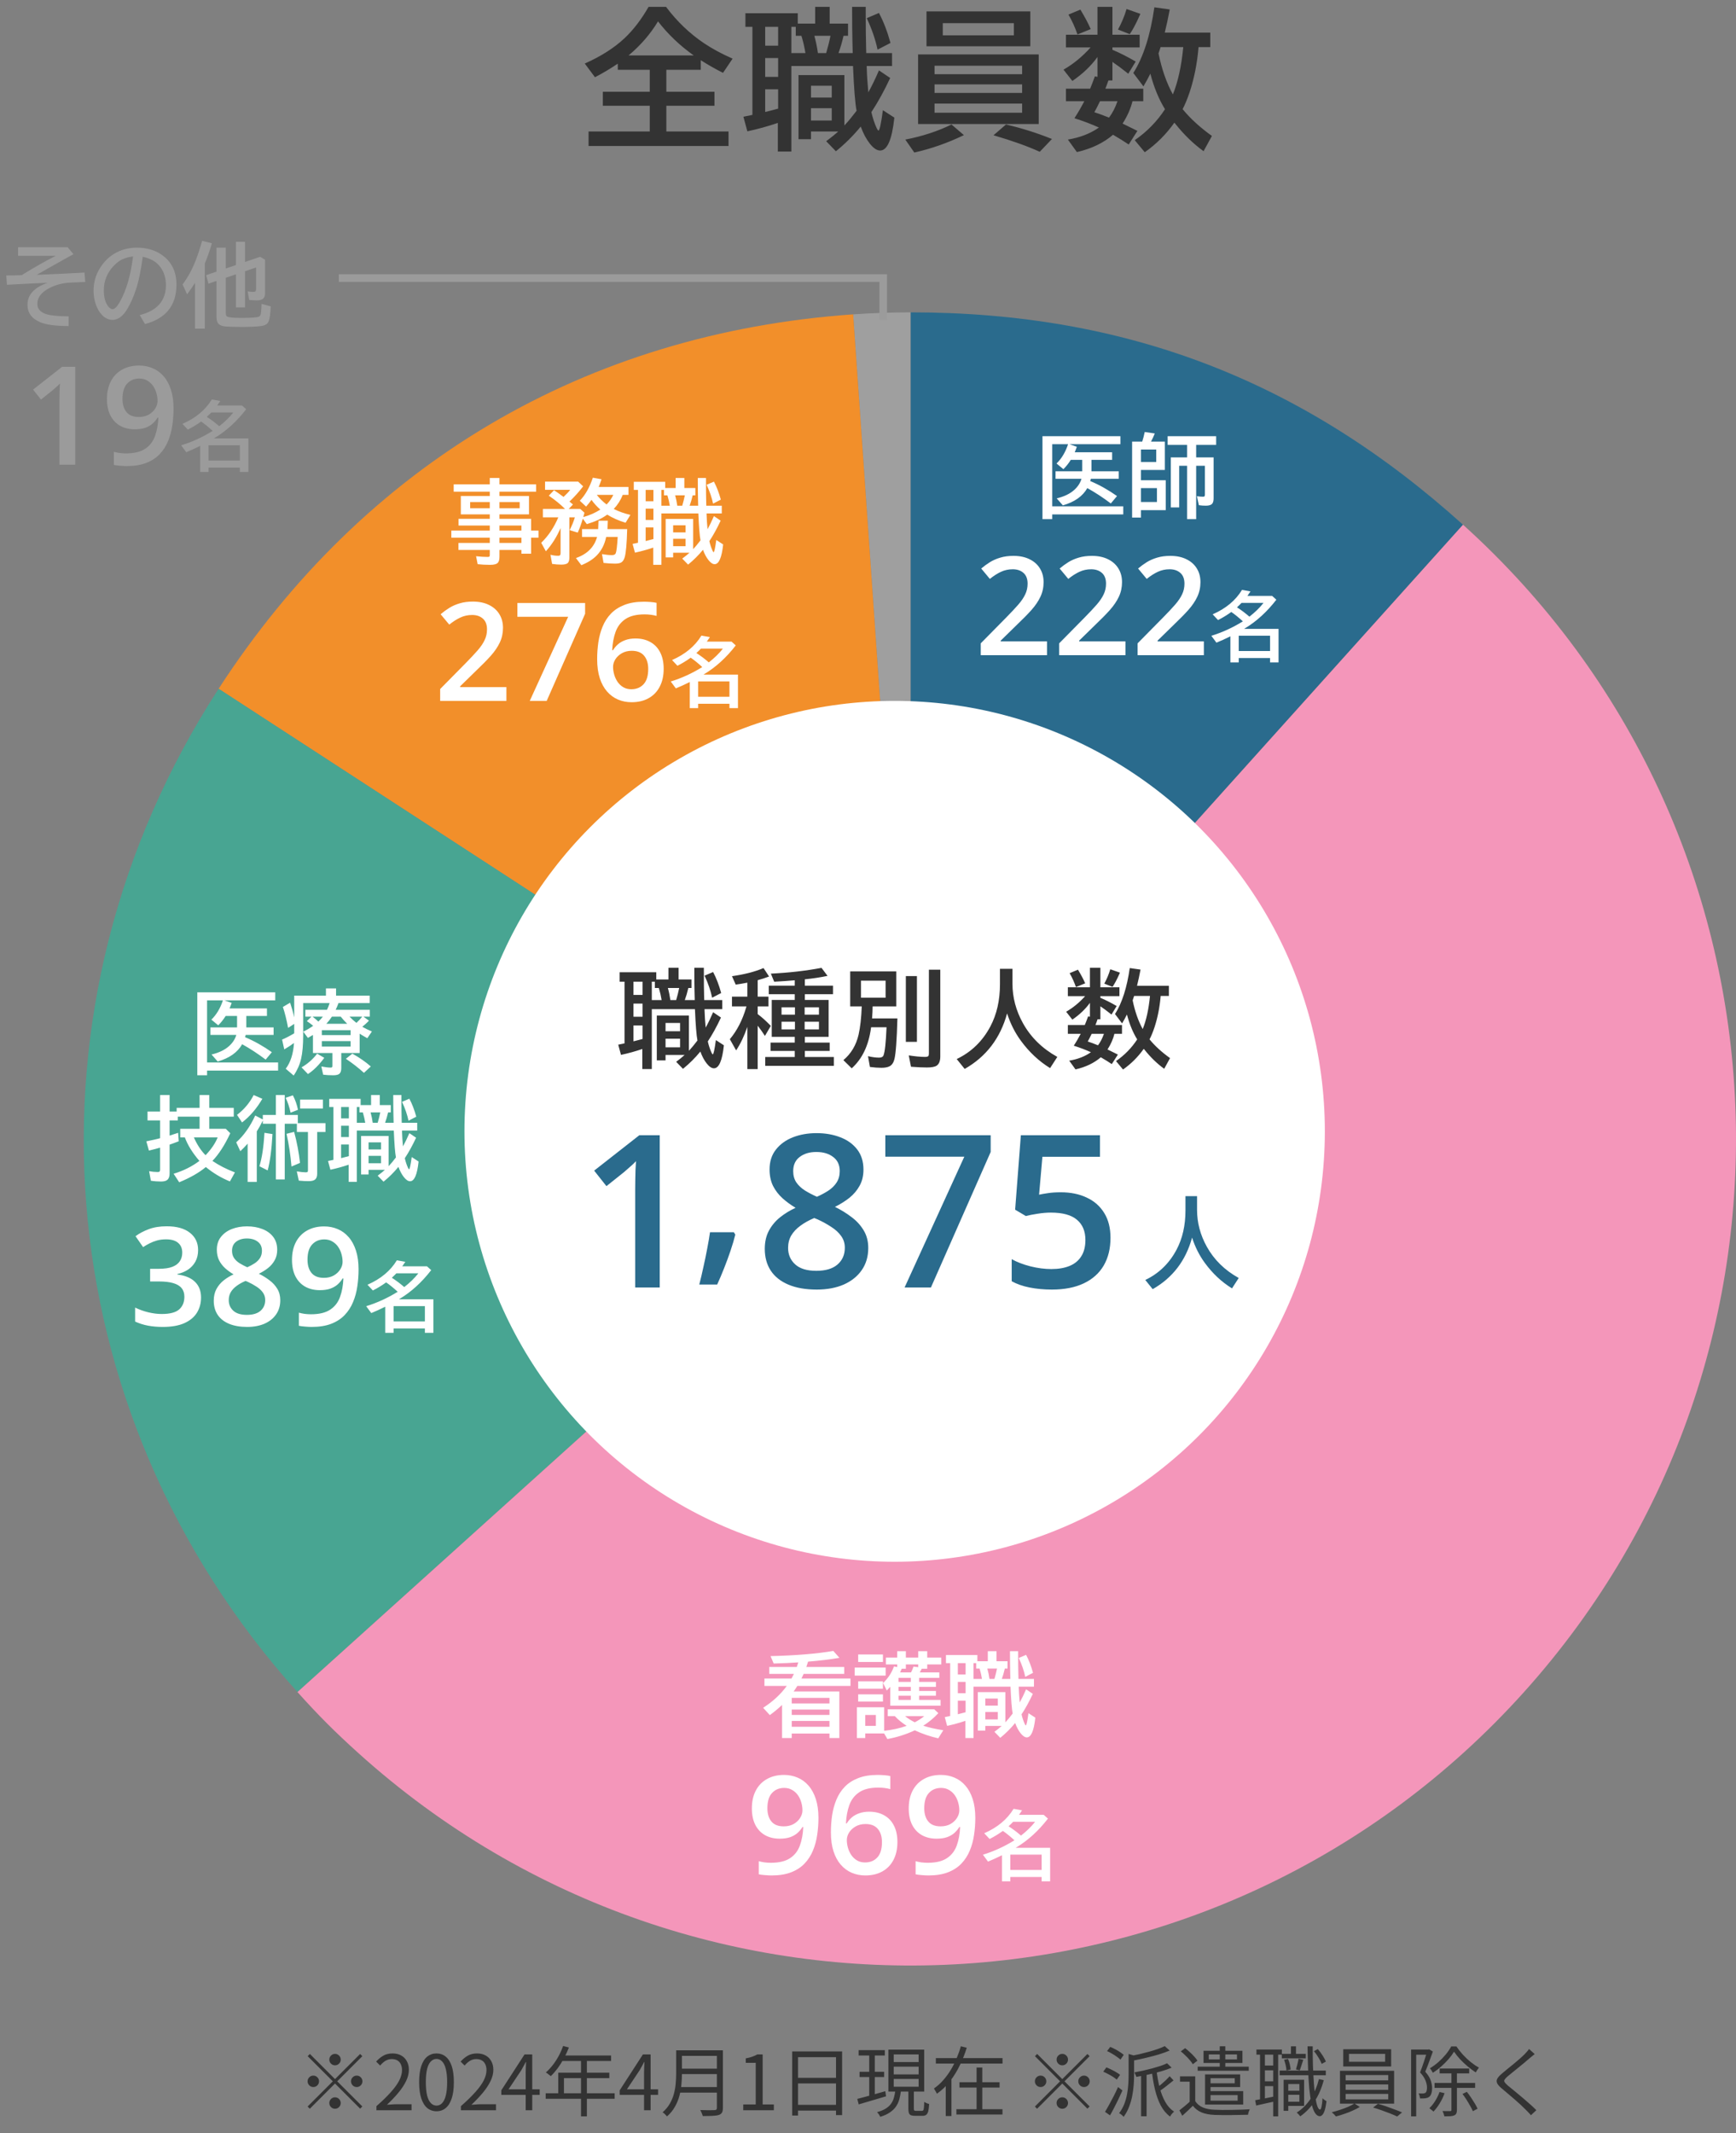 <svg width="228" height="280" viewBox="0 0 228 280" fill="none" xmlns="http://www.w3.org/2000/svg">
<rect x="0" y="0" width="228" height="280" fill="#808080" stroke="none"/>
<path d="M119.61 98.165V41C117.216 41 114.44 41.096 112.05 41.263L116.034 98.288C117.216 98.205 118.406 98.161 119.61 98.161V98.165Z" fill="#9F9F9F"/>
<path d="M116.034 98.293L112.05 41.263C76.939 43.722 47.883 60.857 28.712 90.409L76.602 121.542C85.139 108.412 99.512 99.432 116.038 98.293H116.034Z" fill="#F28F2A"/>
<path d="M68.328 149.502C68.328 139.186 71.37 129.584 76.598 121.542L28.712 90.409C1.718 132.021 5.899 185.233 39.066 222.103L81.505 183.853C73.319 174.754 68.332 162.711 68.332 149.502H68.328Z" fill="#48A592"/>
<path d="M192.139 68.868L153.929 111.352C164.348 120.748 170.897 134.36 170.897 149.502C170.897 177.857 147.935 200.839 119.615 200.839C104.489 200.839 90.891 194.282 81.505 183.852L39.066 222.103C41.868 225.219 43.974 227.327 47.086 230.131C91.57 270.227 160.106 266.633 200.159 222.103C240.213 177.572 236.623 108.964 192.139 68.868Z" fill="#F496BA"/>
<path d="M153.924 111.352L192.135 68.868C171.143 49.945 147.865 41 119.61 41V98.165C132.805 98.165 144.836 103.157 153.924 111.352Z" fill="#2A6B8D"/>
<path d="M87.516 9.162V12.043H93.834V13.879H87.516V17.258H95.68V19.162H77.301V17.258H85.338V13.879H79.176V12.043H85.338V9.162H81.139V8.352C80.214 8.983 79.215 9.579 78.141 10.139L76.803 8.342C78.925 7.398 80.66 6.294 82.008 5.031C83.173 3.938 84.231 2.561 85.182 0.9H87.477C88.915 2.821 90.588 4.419 92.496 5.695C93.544 6.398 94.784 7.066 96.217 7.697L94.957 9.562C93.935 9.048 92.962 8.495 92.037 7.902V9.162H87.516ZM91.109 7.277C89.28 5.975 87.717 4.484 86.422 2.805C85.432 4.452 84.143 5.943 82.555 7.277H91.109ZM103.936 8.664V19.895H102.158V16.135C100.856 16.578 99.522 16.945 98.154 17.238L97.637 15.324C98.008 15.253 98.402 15.171 98.818 15.08V3.518H97.9V1.74H104.775V3.098H107.061V0.9H108.965V3.098H111.377V4.699H110.781L110.762 4.807C110.592 5.542 110.381 6.262 110.127 6.965H111.992L111.953 5.363C111.927 4.263 111.914 2.961 111.914 1.457V0.9H113.701V1.623C113.701 3.628 113.717 5.142 113.75 6.164L113.77 6.965H117.158V8.664H113.828C113.835 8.775 113.838 8.885 113.838 8.996C113.864 9.908 113.932 10.949 114.043 12.121C114.492 11.314 114.958 10.354 115.439 9.24L116.914 10.236C116.12 11.935 115.296 13.43 114.443 14.719C114.613 15.461 114.837 16.145 115.117 16.77C115.234 17.017 115.319 17.141 115.371 17.141C115.521 17.141 115.716 16.249 115.957 14.465L117.461 15.441C117.155 18.319 116.533 19.758 115.596 19.758C115.166 19.758 114.71 19.452 114.229 18.84C113.766 18.254 113.372 17.512 113.047 16.613C112.07 17.805 110.983 18.885 109.785 19.855L108.506 18.537C109.118 18.088 109.645 17.662 110.088 17.258H106.514V18.273H104.873V9.855H110.898V16.467C110.924 16.434 110.96 16.395 111.006 16.35C111.37 15.972 111.868 15.37 112.5 14.543C112.311 13.579 112.155 11.62 112.031 8.664H103.936ZM107.422 6.965H108.506C108.734 6.203 108.923 5.448 109.072 4.699H106.953C107.155 5.422 107.311 6.177 107.422 6.965ZM105.781 6.965C105.658 6.21 105.498 5.51 105.303 4.865L105.254 4.699H104.512V3.518H103.936V6.965H105.781ZM102.197 3.518H100.498V5.998H102.197V3.518ZM102.197 7.619H100.498V10.09H102.197V7.619ZM102.197 11.721H100.498V14.699C101.143 14.543 101.709 14.396 102.197 14.26V11.721ZM106.514 11.252V12.805H109.238V11.252H106.514ZM106.514 14.201V15.822H109.238V14.201H106.514ZM115.254 6.516C114.987 5.22 114.515 3.843 113.838 2.385L115.439 1.701C116.038 2.827 116.543 4.139 116.953 5.637L115.254 6.516ZM135.316 1.496V6.076H121.684V1.496H135.316ZM123.822 3.039V4.641H133.158V3.039H123.822ZM136.42 7.141V16.281H120.58V7.141H136.42ZM122.738 8.625V9.738H134.242V8.625H122.738ZM122.738 11.076V12.199H134.242V11.076H122.738ZM122.738 13.596V14.797H134.242V13.596H122.738ZM118.9 18.322C121.153 17.886 123.174 17.225 124.965 16.34L126.596 17.736C124.467 18.765 122.296 19.527 120.082 20.021L118.9 18.322ZM136.557 19.924C134.962 19.195 132.937 18.472 130.482 17.756L132.123 16.34C134.187 16.822 136.199 17.456 138.158 18.244L136.557 19.924ZM153.006 14.338C152.199 13.029 151.557 11.473 151.082 9.67C150.802 10.236 150.499 10.793 150.174 11.34L148.846 9.582C150.167 7.492 151.089 4.618 151.609 0.959L153.631 1.242C153.429 2.316 153.211 3.329 152.977 4.279H158.953V6.184H157.41L157.4 6.33C157.218 8.374 156.84 10.272 156.268 12.023C155.968 12.928 155.652 13.697 155.32 14.328C156.329 15.559 157.612 16.73 159.168 17.844L158.074 19.846C156.746 18.889 155.512 17.694 154.373 16.262L154.236 16.105C153.162 17.622 151.867 18.915 150.35 19.982L149.031 18.4C150.633 17.294 151.958 15.94 153.006 14.338ZM154.041 12.395C154.705 10.773 155.161 8.703 155.408 6.184H152.43C152.312 6.568 152.221 6.844 152.156 7.014C152.586 9.104 153.214 10.897 154.041 12.395ZM148.738 13.283C148.491 14.273 148.058 15.253 147.439 16.223C147.908 16.444 148.556 16.763 149.383 17.18L148.24 18.967C147.654 18.57 146.967 18.143 146.18 17.688C144.936 18.762 143.354 19.52 141.434 19.963L140.252 18.322C141.854 18.055 143.211 17.528 144.324 16.74C143.322 16.285 142.251 15.878 141.111 15.52C141.58 14.797 142.013 14.051 142.41 13.283H139.998V11.643H143.172C143.348 11.232 143.556 10.692 143.797 10.021L144.139 10.09V7.482C143.286 8.661 142.186 9.709 140.838 10.627L139.676 9.143C140.958 8.413 142.146 7.44 143.24 6.223H139.998V4.562H144.139V0.9H146.102V4.562H149.676V6.223H146.102V6.535C147.013 6.913 148.032 7.427 149.158 8.078L148.182 9.68L147.898 9.455C147.312 8.986 146.714 8.544 146.102 8.127V10.559H145.574C145.444 10.949 145.311 11.31 145.174 11.643H150.154V13.283H148.738ZM146.766 13.283H144.471C144.152 13.947 143.904 14.429 143.729 14.729C144.295 14.911 144.936 15.148 145.652 15.441C146.108 14.842 146.479 14.123 146.766 13.283ZM141.512 4.523C141.206 3.625 140.812 2.756 140.33 1.916L141.893 1.262C142.485 2.238 142.938 3.091 143.25 3.82L141.512 4.523ZM146.834 3.879C147.309 3.013 147.684 2.115 147.957 1.184L149.773 1.818C149.715 1.949 149.653 2.085 149.588 2.229C149.158 3.186 148.755 3.938 148.377 4.484L146.834 3.879Z" fill="#333333"/>
<circle cx="117.5" cy="148.5" r="56.5" fill="white"/>
<path d="M157.217 157.012V158.809C157.217 160.501 157.647 162.118 158.506 163.658C159.462 165.372 160.857 166.737 162.689 167.752L161.807 169.117C160.436 168.271 159.242 167.152 158.227 165.759C157.516 164.786 156.961 163.684 156.563 162.452C155.738 165.469 154.014 167.725 151.39 169.219L150.419 168.013C152.201 167.162 153.569 165.835 154.526 164.033C155.305 162.56 155.694 160.848 155.694 158.897V157.012H157.217Z" fill="#2A6B8D"/>
<path d="M86.648 169H83.422V156.135C83.422 155.706 83.426 155.278 83.436 154.85C83.445 154.421 83.454 154.002 83.463 153.592C83.481 153.182 83.504 152.79 83.531 152.416C83.34 152.626 83.103 152.854 82.82 153.1C82.547 153.346 82.255 153.601 81.945 153.865L79.648 155.697L78.035 153.66L83.969 149.012H86.648V169ZM107.238 148.738C108.396 148.738 109.439 148.921 110.369 149.285C111.299 149.641 112.037 150.174 112.584 150.885C113.131 151.596 113.404 152.475 113.404 153.523C113.404 154.335 113.236 155.041 112.898 155.643C112.57 156.244 112.124 156.773 111.559 157.229C110.993 157.675 110.36 158.072 109.658 158.418C110.442 158.801 111.162 159.243 111.818 159.744C112.484 160.236 113.017 160.815 113.418 161.48C113.828 162.146 114.033 162.925 114.033 163.818C114.033 164.939 113.746 165.91 113.172 166.73C112.607 167.542 111.818 168.171 110.807 168.617C109.795 169.055 108.615 169.273 107.266 169.273C105.816 169.273 104.581 169.059 103.561 168.631C102.54 168.202 101.765 167.592 101.236 166.799C100.708 165.997 100.443 165.04 100.443 163.928C100.443 163.007 100.626 162.21 100.99 161.535C101.355 160.861 101.842 160.277 102.453 159.785C103.073 159.293 103.752 158.878 104.49 158.541C103.861 158.167 103.287 157.748 102.768 157.283C102.248 156.809 101.833 156.267 101.523 155.656C101.223 155.036 101.072 154.321 101.072 153.51C101.072 152.471 101.35 151.6 101.906 150.898C102.462 150.188 103.205 149.65 104.135 149.285C105.074 148.921 106.108 148.738 107.238 148.738ZM103.506 163.805C103.506 164.68 103.816 165.4 104.436 165.965C105.055 166.53 105.98 166.812 107.211 166.812C108.432 166.812 109.362 166.535 110 165.979C110.638 165.423 110.957 164.689 110.957 163.777C110.957 163.194 110.793 162.679 110.465 162.232C110.146 161.786 109.713 161.389 109.166 161.043C108.628 160.688 108.031 160.359 107.375 160.059L106.938 159.881C106.227 160.182 105.616 160.523 105.105 160.906C104.595 161.28 104.199 161.704 103.916 162.178C103.643 162.652 103.506 163.194 103.506 163.805ZM107.211 151.213C106.327 151.213 105.598 151.432 105.023 151.869C104.458 152.298 104.176 152.917 104.176 153.729C104.176 154.303 104.313 154.795 104.586 155.205C104.868 155.615 105.247 155.971 105.721 156.271C106.195 156.563 106.719 156.837 107.293 157.092C107.849 156.846 108.35 156.577 108.797 156.285C109.253 155.984 109.613 155.629 109.877 155.219C110.15 154.799 110.287 154.298 110.287 153.715C110.287 152.913 110 152.298 109.426 151.869C108.861 151.432 108.122 151.213 107.211 151.213ZM118.805 169L126.652 151.828H116.275V149.012H130.111V151.213L122.264 169H118.805ZM139.34 156.504C140.625 156.504 141.755 156.736 142.73 157.201C143.715 157.657 144.48 158.331 145.027 159.225C145.574 160.109 145.848 161.193 145.848 162.479C145.848 163.882 145.551 165.094 144.959 166.115C144.367 167.127 143.496 167.906 142.348 168.453C141.199 169 139.8 169.273 138.15 169.273C137.102 169.273 136.122 169.182 135.211 169C134.309 168.818 133.529 168.544 132.873 168.18V165.281C133.557 165.664 134.377 165.979 135.334 166.225C136.291 166.462 137.207 166.58 138.082 166.58C139.012 166.58 139.809 166.443 140.475 166.17C141.14 165.896 141.65 165.477 142.006 164.912C142.37 164.347 142.553 163.632 142.553 162.766C142.553 161.617 142.184 160.733 141.445 160.113C140.716 159.484 139.572 159.17 138.014 159.17C137.467 159.17 136.883 159.22 136.264 159.32C135.653 159.411 135.143 159.512 134.732 159.621L133.324 158.787L134.076 149.012H144.467V151.842H136.906L136.469 156.818C136.797 156.745 137.189 156.677 137.645 156.613C138.1 156.54 138.665 156.504 139.34 156.504Z" fill="#2A6B8D"/>
<path d="M96.381 161.746L96.572 162.061C96.408 162.717 96.199 163.423 95.943 164.18C95.688 164.936 95.41 165.693 95.109 166.449C94.809 167.215 94.503 167.935 94.193 168.609H91.842C92.033 167.871 92.216 167.096 92.389 166.285C92.571 165.483 92.735 164.69 92.881 163.906C93.036 163.113 93.159 162.393 93.25 161.746H96.381Z" fill="#2A6B8D"/>
<path d="M85.605 132.465V140.326H84.361V137.694C83.449 138.004 82.515 138.262 81.558 138.467L81.196 137.127C81.456 137.077 81.731 137.02 82.023 136.956V128.862H81.38V127.618H86.193V128.568H87.792V127.03H89.125V128.568H90.814V129.689H90.397L90.383 129.765C90.265 130.28 90.117 130.783 89.939 131.275H91.245L91.217 130.154C91.199 129.384 91.19 128.473 91.19 127.42V127.03H92.441V127.536C92.441 128.94 92.452 129.999 92.475 130.715L92.489 131.275H94.861V132.465H92.53C92.534 132.542 92.537 132.62 92.537 132.697C92.555 133.335 92.603 134.064 92.68 134.885C92.995 134.32 93.32 133.647 93.658 132.868L94.69 133.565C94.134 134.755 93.557 135.801 92.96 136.703C93.079 137.223 93.236 137.701 93.432 138.139C93.514 138.312 93.573 138.398 93.61 138.398C93.715 138.398 93.851 137.774 94.02 136.525L95.073 137.209C94.859 139.223 94.423 140.23 93.767 140.23C93.466 140.23 93.147 140.016 92.81 139.588C92.486 139.178 92.211 138.658 91.983 138.029C91.299 138.863 90.538 139.62 89.7 140.299L88.804 139.376C89.233 139.062 89.602 138.763 89.912 138.48H87.41V139.191H86.261V133.299H90.479V137.927C90.497 137.904 90.522 137.877 90.554 137.845C90.809 137.58 91.158 137.159 91.6 136.58C91.468 135.906 91.359 134.534 91.272 132.465H85.605ZM88.045 131.275H88.804C88.964 130.742 89.096 130.214 89.201 129.689H87.717C87.859 130.195 87.968 130.724 88.045 131.275ZM86.897 131.275C86.81 130.747 86.699 130.257 86.562 129.806L86.528 129.689H86.008V128.862H85.605V131.275H86.897ZM84.388 128.862H83.199V130.599H84.388V128.862ZM84.388 131.733H83.199V133.463H84.388V131.733ZM84.388 134.604H83.199V136.689C83.65 136.58 84.046 136.478 84.388 136.382V134.604ZM87.41 134.276V135.363H89.317V134.276H87.41ZM87.41 136.341V137.476H89.317V136.341H87.41ZM93.528 130.961C93.341 130.054 93.01 129.09 92.537 128.069L93.658 127.591C94.077 128.379 94.43 129.298 94.717 130.346L93.528 130.961ZM98.152 134.789C97.755 135.965 97.265 136.995 96.682 137.879L95.855 136.409C96.798 135.284 97.511 133.898 97.994 132.253L98.035 132.109H96.135V130.824H98.152V128.985C97.623 129.09 97.115 129.177 96.627 129.245L96.135 128.138C97.776 127.905 99.156 127.55 100.278 127.071L101.009 128.179C100.571 128.347 100.072 128.509 99.512 128.664V130.824H100.927V132.109H99.512V133.114C100.041 133.502 100.615 134.017 101.235 134.659L100.462 135.979C100.17 135.523 99.886 135.117 99.608 134.762L99.512 134.639V140.333H98.152V134.789ZM104.379 131.255V130.503H100.968V129.382H104.379V128.678L104.249 128.685C103.511 128.753 102.654 128.812 101.679 128.862L101.241 127.803C103.634 127.684 105.851 127.431 107.893 127.044L108.686 128.097C107.742 128.293 106.749 128.443 105.705 128.548V129.382H109.404V130.503H105.705V131.255H108.829V136.102H105.705V136.854H108.966V137.947H105.705V138.747H109.513V139.909H100.503V138.747H104.379V137.947H101.2V136.854H104.379V136.102H101.358V131.255H104.379ZM104.406 132.219H102.643V133.189H104.406V132.219ZM105.678 132.219V133.189H107.558V132.219H105.678ZM104.406 134.112H102.643V135.124H104.406V134.112ZM105.678 134.112V135.124H107.558V134.112H105.678ZM114.608 132.109C114.604 132.602 114.579 133.126 114.533 133.682H117.862C117.785 136.489 117.655 138.266 117.473 139.014C117.359 139.479 117.149 139.793 116.844 139.957C116.589 140.094 116.226 140.162 115.757 140.162C115.315 140.162 114.813 140.126 114.253 140.053L114 138.638C114.547 138.765 115.032 138.829 115.456 138.829C115.761 138.829 115.953 138.736 116.03 138.549C116.217 138.089 116.352 136.854 116.434 134.844H114.41L114.39 134.96C114.075 137.248 113.232 139.005 111.86 140.23L110.767 139.157C111.778 138.31 112.444 137.195 112.763 135.814C112.981 134.853 113.12 133.618 113.18 132.109H111.662V127.509H117.712V132.109H114.608ZM113.077 128.726V130.961H116.311V128.726H113.077ZM118.97 128.124H120.426V136.758H118.97V128.124ZM121.998 127.283H123.495V138.665C123.495 139.262 123.336 139.668 123.017 139.882C122.775 140.041 122.349 140.121 121.738 140.121C121.16 140.121 120.462 140.089 119.646 140.025L119.353 138.535C120.214 138.667 120.929 138.733 121.499 138.733C121.759 138.733 121.911 138.681 121.957 138.576C121.984 138.508 121.998 138.392 121.998 138.228V127.283ZM132.972 127.167V129.102C132.972 130.924 133.435 132.665 134.36 134.324C135.39 136.17 136.892 137.64 138.865 138.733L137.915 140.203C136.438 139.292 135.153 138.086 134.059 136.587C133.294 135.539 132.697 134.352 132.268 133.025C131.38 136.275 129.523 138.704 126.697 140.312L125.651 139.014C127.57 138.098 129.044 136.669 130.074 134.728C130.913 133.142 131.332 131.298 131.332 129.197V127.167H132.972ZM149.354 136.437C148.789 135.521 148.34 134.431 148.007 133.169C147.811 133.565 147.6 133.955 147.372 134.338L146.442 133.107C147.367 131.645 148.012 129.632 148.377 127.071L149.792 127.27C149.65 128.021 149.498 128.73 149.334 129.396H153.517V130.729H152.437L152.43 130.831C152.303 132.262 152.038 133.59 151.637 134.816C151.428 135.45 151.207 135.988 150.974 136.43C151.681 137.291 152.578 138.111 153.668 138.891L152.902 140.292C151.972 139.622 151.109 138.786 150.311 137.783L150.215 137.674C149.463 138.736 148.557 139.64 147.495 140.388L146.572 139.28C147.693 138.506 148.62 137.558 149.354 136.437ZM150.079 135.076C150.544 133.941 150.863 132.492 151.036 130.729H148.951C148.869 130.997 148.805 131.191 148.759 131.31C149.06 132.772 149.5 134.028 150.079 135.076ZM146.367 135.698C146.194 136.391 145.891 137.077 145.458 137.756C145.786 137.911 146.239 138.134 146.818 138.426L146.018 139.677C145.608 139.399 145.127 139.1 144.576 138.781C143.705 139.533 142.598 140.064 141.254 140.374L140.426 139.226C141.547 139.039 142.498 138.67 143.277 138.118C142.575 137.799 141.825 137.514 141.028 137.264C141.356 136.758 141.659 136.236 141.937 135.698H140.249V134.55H142.47C142.593 134.263 142.739 133.884 142.908 133.415L143.147 133.463V131.638C142.55 132.463 141.78 133.196 140.837 133.839L140.023 132.8C140.921 132.289 141.753 131.608 142.518 130.756H140.249V129.594H143.147V127.03H144.521V129.594H147.023V130.756H144.521V130.975C145.159 131.239 145.872 131.599 146.661 132.055L145.977 133.176L145.779 133.019C145.369 132.69 144.949 132.381 144.521 132.089V133.791H144.152C144.061 134.064 143.967 134.317 143.872 134.55H147.358V135.698H146.367ZM144.986 135.698H143.379C143.156 136.163 142.983 136.5 142.86 136.71C143.256 136.838 143.705 137.004 144.207 137.209C144.526 136.79 144.785 136.286 144.986 135.698ZM141.308 129.566C141.094 128.938 140.818 128.329 140.481 127.741L141.575 127.283C141.99 127.967 142.306 128.564 142.525 129.074L141.308 129.566ZM145.034 129.115C145.366 128.509 145.629 127.88 145.82 127.229L147.091 127.673C147.05 127.764 147.007 127.86 146.962 127.96C146.661 128.63 146.378 129.156 146.114 129.539L145.034 129.115Z" fill="#333333"/>
<path d="M44 271.1C43.793 271.1 43.617 271.027 43.47 270.88C43.323 270.733 43.25 270.557 43.25 270.35C43.25 270.143 43.323 269.967 43.47 269.82C43.617 269.673 43.793 269.6 44 269.6C44.207 269.6 44.383 269.673 44.53 269.82C44.677 269.967 44.75 270.143 44.75 270.35C44.75 270.557 44.677 270.733 44.53 270.88C44.383 271.027 44.207 271.1 44 271.1ZM44 272.91L47.3 269.61L47.59 269.9L44.29 273.2L47.59 276.5L47.3 276.79L44 273.49L40.69 276.8L40.4 276.51L43.71 273.2L40.41 269.9L40.7 269.61L44 272.91ZM41.9 273.2C41.9 273.407 41.827 273.583 41.68 273.73C41.533 273.877 41.357 273.95 41.15 273.95C40.943 273.95 40.767 273.877 40.62 273.73C40.473 273.583 40.4 273.407 40.4 273.2C40.4 272.993 40.473 272.817 40.62 272.67C40.767 272.523 40.943 272.45 41.15 272.45C41.357 272.45 41.533 272.523 41.68 272.67C41.827 272.817 41.9 272.993 41.9 273.2ZM46.1 273.2C46.1 272.993 46.173 272.817 46.32 272.67C46.467 272.523 46.643 272.45 46.85 272.45C47.057 272.45 47.233 272.523 47.38 272.67C47.527 272.817 47.6 272.993 47.6 273.2C47.6 273.407 47.527 273.583 47.38 273.73C47.233 273.877 47.057 273.95 46.85 273.95C46.643 273.95 46.467 273.877 46.32 273.73C46.173 273.583 46.1 273.407 46.1 273.2ZM44 275.3C44.207 275.3 44.383 275.373 44.53 275.52C44.677 275.667 44.75 275.843 44.75 276.05C44.75 276.257 44.677 276.433 44.53 276.58C44.383 276.727 44.207 276.8 44 276.8C43.793 276.8 43.617 276.727 43.47 276.58C43.323 276.433 43.25 276.257 43.25 276.05C43.25 275.843 43.323 275.667 43.47 275.52C43.617 275.373 43.793 275.3 44 275.3ZM49.44 277V276.46C50.207 275.787 50.837 275.173 51.33 274.62C51.83 274.067 52.2 273.553 52.44 273.08C52.68 272.6 52.8 272.15 52.8 271.73C52.8 271.45 52.75 271.2 52.65 270.98C52.557 270.76 52.41 270.59 52.21 270.47C52.01 270.343 51.757 270.28 51.45 270.28C51.15 270.28 50.87 270.36 50.61 270.52C50.357 270.68 50.13 270.883 49.93 271.13L49.4 270.61C49.693 270.283 50.01 270.023 50.35 269.83C50.69 269.637 51.093 269.54 51.56 269.54C52 269.54 52.377 269.63 52.69 269.81C53.01 269.983 53.257 270.233 53.43 270.56C53.61 270.88 53.7 271.257 53.7 271.69C53.7 272.177 53.577 272.67 53.33 273.17C53.09 273.67 52.753 274.18 52.32 274.7C51.893 275.213 51.393 275.74 50.82 276.28C51.013 276.267 51.213 276.253 51.42 276.24C51.633 276.22 51.833 276.21 52.02 276.21H54.05V277H49.44ZM57.327 277.13C56.867 277.13 56.464 276.99 56.117 276.71C55.777 276.43 55.514 276.007 55.327 275.44C55.14 274.873 55.047 274.163 55.047 273.31C55.047 272.457 55.14 271.753 55.327 271.2C55.514 270.64 55.777 270.223 56.117 269.95C56.464 269.677 56.867 269.54 57.327 269.54C57.794 269.54 58.197 269.68 58.537 269.96C58.877 270.233 59.14 270.647 59.327 271.2C59.514 271.753 59.607 272.457 59.607 273.31C59.607 274.163 59.514 274.873 59.327 275.44C59.14 276.007 58.877 276.43 58.537 276.71C58.197 276.99 57.794 277.13 57.327 277.13ZM57.327 276.39C57.607 276.39 57.85 276.283 58.057 276.07C58.27 275.857 58.434 275.523 58.547 275.07C58.667 274.61 58.727 274.023 58.727 273.31C58.727 272.597 58.667 272.017 58.547 271.57C58.434 271.117 58.27 270.787 58.057 270.58C57.85 270.367 57.607 270.26 57.327 270.26C57.053 270.26 56.81 270.367 56.597 270.58C56.383 270.787 56.217 271.117 56.097 271.57C55.983 272.017 55.927 272.597 55.927 273.31C55.927 274.023 55.983 274.61 56.097 275.07C56.217 275.523 56.383 275.857 56.597 276.07C56.81 276.283 57.053 276.39 57.327 276.39ZM60.534 277V276.46C61.3 275.787 61.93 275.173 62.424 274.62C62.924 274.067 63.294 273.553 63.534 273.08C63.774 272.6 63.894 272.15 63.894 271.73C63.894 271.45 63.844 271.2 63.744 270.98C63.65 270.76 63.504 270.59 63.304 270.47C63.104 270.343 62.85 270.28 62.544 270.28C62.244 270.28 61.964 270.36 61.704 270.52C61.45 270.68 61.224 270.883 61.024 271.13L60.494 270.61C60.787 270.283 61.104 270.023 61.444 269.83C61.784 269.637 62.187 269.54 62.654 269.54C63.094 269.54 63.47 269.63 63.784 269.81C64.104 269.983 64.35 270.233 64.524 270.56C64.704 270.88 64.794 271.257 64.794 271.69C64.794 272.177 64.67 272.67 64.424 273.17C64.184 273.67 63.847 274.18 63.414 274.7C62.987 275.213 62.487 275.74 61.914 276.28C62.107 276.267 62.307 276.253 62.514 276.24C62.727 276.22 62.927 276.21 63.114 276.21H65.144V277H60.534ZM69.041 277V272C69.041 271.82 69.047 271.6 69.061 271.34C69.074 271.08 69.084 270.857 69.091 270.67H69.051C68.957 270.843 68.861 271.023 68.761 271.21C68.667 271.39 68.567 271.57 68.461 271.75L66.791 274.25H70.881V274.98H65.841V274.38L68.891 269.67H69.901V277H69.041ZM73.957 268.56L74.718 268.76C74.531 269.247 74.311 269.723 74.058 270.19C73.811 270.65 73.541 271.08 73.248 271.48C72.954 271.873 72.651 272.22 72.338 272.52C72.291 272.48 72.228 272.43 72.147 272.37C72.074 272.303 71.994 272.24 71.907 272.18C71.828 272.12 71.754 272.073 71.688 272.04C72.007 271.76 72.308 271.44 72.588 271.08C72.874 270.713 73.134 270.317 73.368 269.89C73.601 269.457 73.797 269.013 73.957 268.56ZM73.808 269.81H80.257V270.53H73.438L73.808 269.81ZM73.317 272.07H80.028V272.78H74.067V275.14H73.317V272.07ZM71.668 274.77H80.728V275.49H71.668V274.77ZM76.308 270.19H77.078V277.8H76.308V270.19ZM84.588 277V272C84.588 271.82 84.594 271.6 84.608 271.34C84.621 271.08 84.631 270.857 84.638 270.67H84.597C84.504 270.843 84.407 271.023 84.308 271.21C84.214 271.39 84.114 271.57 84.007 271.75L82.338 274.25H86.427V274.98H81.388V274.38L84.438 269.67H85.448V277H84.588ZM89.274 269.13H94.484V269.86H89.274V269.13ZM89.274 271.54H94.534V272.25H89.274V271.54ZM89.194 273.95H94.484V274.68H89.194V273.95ZM88.804 269.13H89.564V272.21C89.564 272.643 89.541 273.107 89.494 273.6C89.454 274.093 89.368 274.593 89.234 275.1C89.101 275.6 88.901 276.083 88.634 276.55C88.374 277.017 88.028 277.437 87.594 277.81C87.561 277.757 87.508 277.693 87.434 277.62C87.368 277.547 87.298 277.477 87.224 277.41C87.151 277.35 87.084 277.303 87.024 277.27C87.431 276.91 87.751 276.523 87.984 276.11C88.224 275.69 88.401 275.257 88.514 274.81C88.634 274.363 88.711 273.92 88.744 273.48C88.784 273.033 88.804 272.61 88.804 272.21V269.13ZM94.154 269.13H94.944V276.69C94.944 276.957 94.904 277.16 94.824 277.3C94.744 277.44 94.611 277.543 94.424 277.61C94.231 277.677 93.961 277.717 93.614 277.73C93.268 277.75 92.828 277.76 92.294 277.76C92.281 277.68 92.254 277.593 92.214 277.5C92.181 277.407 92.141 277.31 92.094 277.21C92.054 277.117 92.014 277.037 91.974 276.97C92.254 276.977 92.521 276.983 92.774 276.99C93.034 276.99 93.258 276.99 93.444 276.99C93.638 276.983 93.771 276.98 93.844 276.98C93.964 276.973 94.044 276.95 94.084 276.91C94.131 276.863 94.154 276.787 94.154 276.68V269.13ZM97.614 277V276.24H99.254V270.77H97.944V270.19C98.271 270.13 98.554 270.057 98.794 269.97C99.041 269.883 99.264 269.783 99.464 269.67H100.164V276.24H101.634V277H97.614ZM104.041 269.28H110.601V277.64H109.801V270.03H104.811V277.69H104.041V269.28ZM104.561 272.74H110.141V273.48H104.561V272.74ZM104.541 276.29H110.151V277.04H104.541V276.29ZM112.771 269.11H116.211V269.81H112.771V269.11ZM112.891 271.95H116.121V272.64H112.891V271.95ZM112.591 275.51C112.898 275.43 113.251 275.337 113.651 275.23C114.051 275.123 114.475 275.007 114.921 274.88C115.375 274.753 115.825 274.627 116.271 274.5L116.371 275.17C115.745 275.357 115.111 275.543 114.471 275.73C113.838 275.917 113.275 276.083 112.781 276.23L112.591 275.51ZM117.381 271.28V272.29H120.651V271.28H117.381ZM117.381 272.89V273.91H120.651V272.89H117.381ZM117.381 269.67V270.67H120.651V269.67H117.381ZM116.681 269.04H121.381V274.55H116.681V269.04ZM119.301 274.24H120.021V276.79C120.021 276.91 120.038 276.987 120.071 277.02C120.105 277.06 120.181 277.08 120.301 277.08C120.341 277.08 120.415 277.08 120.521 277.08C120.628 277.08 120.738 277.08 120.851 277.08C120.965 277.08 121.045 277.08 121.091 277.08C121.165 277.08 121.221 277.053 121.261 277C121.301 276.947 121.328 276.837 121.341 276.67C121.361 276.497 121.375 276.24 121.381 275.9C121.435 275.933 121.498 275.97 121.571 276.01C121.651 276.05 121.731 276.083 121.811 276.11C121.891 276.137 121.965 276.16 122.031 276.18C122.011 276.587 121.971 276.903 121.911 277.13C121.851 277.357 121.761 277.513 121.641 277.6C121.528 277.687 121.371 277.73 121.171 277.73C121.138 277.73 121.075 277.73 120.981 277.73C120.888 277.73 120.788 277.73 120.681 277.73C120.575 277.73 120.475 277.73 120.381 277.73C120.295 277.73 120.231 277.73 120.191 277.73C119.951 277.73 119.765 277.703 119.631 277.65C119.505 277.597 119.418 277.5 119.371 277.36C119.325 277.22 119.301 277.03 119.301 276.79V274.24ZM117.591 274.39H118.331C118.285 274.817 118.211 275.21 118.111 275.57C118.011 275.923 117.861 276.243 117.661 276.53C117.461 276.817 117.195 277.07 116.861 277.29C116.535 277.517 116.118 277.707 115.611 277.86C115.585 277.8 115.548 277.73 115.501 277.65C115.455 277.577 115.401 277.5 115.341 277.42C115.288 277.347 115.235 277.29 115.181 277.25C115.641 277.123 116.018 276.97 116.311 276.79C116.611 276.603 116.848 276.39 117.021 276.15C117.195 275.91 117.321 275.643 117.401 275.35C117.488 275.057 117.551 274.737 117.591 274.39ZM114.161 269.39H114.891V275.28L114.161 275.41V269.39ZM122.911 270.15H131.671V270.87H122.911V270.15ZM126.011 273.32H131.281V274.02H126.011V273.32ZM125.611 276.86H131.661V277.56H125.611V276.86ZM128.261 271.39H129.011V277.24H128.261V271.39ZM126.191 268.6L126.971 268.79C126.738 269.55 126.441 270.303 126.081 271.05C125.728 271.797 125.301 272.497 124.801 273.15C124.301 273.797 123.718 274.357 123.051 274.83C123.025 274.763 122.988 274.69 122.941 274.61C122.895 274.523 122.845 274.44 122.791 274.36C122.745 274.273 122.701 274.2 122.661 274.14C123.115 273.827 123.525 273.46 123.891 273.04C124.265 272.613 124.598 272.157 124.891 271.67C125.185 271.177 125.438 270.67 125.651 270.15C125.871 269.63 126.051 269.113 126.191 268.6ZM124.211 272.72H124.961V277.76H124.211V272.72ZM139.518 271.1C139.311 271.1 139.134 271.027 138.988 270.88C138.841 270.733 138.768 270.557 138.768 270.35C138.768 270.143 138.841 269.967 138.988 269.82C139.134 269.673 139.311 269.6 139.518 269.6C139.724 269.6 139.901 269.673 140.048 269.82C140.194 269.967 140.268 270.143 140.268 270.35C140.268 270.557 140.194 270.733 140.048 270.88C139.901 271.027 139.724 271.1 139.518 271.1ZM139.518 272.91L142.818 269.61L143.108 269.9L139.808 273.2L143.108 276.5L142.818 276.79L139.518 273.49L136.208 276.8L135.918 276.51L139.228 273.2L135.928 269.9L136.218 269.61L139.518 272.91ZM137.418 273.2C137.418 273.407 137.344 273.583 137.198 273.73C137.051 273.877 136.874 273.95 136.668 273.95C136.461 273.95 136.284 273.877 136.138 273.73C135.991 273.583 135.918 273.407 135.918 273.2C135.918 272.993 135.991 272.817 136.138 272.67C136.284 272.523 136.461 272.45 136.668 272.45C136.874 272.45 137.051 272.523 137.198 272.67C137.344 272.817 137.418 272.993 137.418 273.2ZM141.618 273.2C141.618 272.993 141.691 272.817 141.838 272.67C141.984 272.523 142.161 272.45 142.368 272.45C142.574 272.45 142.751 272.523 142.898 272.67C143.044 272.817 143.118 272.993 143.118 273.2C143.118 273.407 143.044 273.583 142.898 273.73C142.751 273.877 142.574 273.95 142.368 273.95C142.161 273.95 141.984 273.877 141.838 273.73C141.691 273.583 141.618 273.407 141.618 273.2ZM139.518 275.3C139.724 275.3 139.901 275.373 140.048 275.52C140.194 275.667 140.268 275.843 140.268 276.05C140.268 276.257 140.194 276.433 140.048 276.58C139.901 276.727 139.724 276.8 139.518 276.8C139.311 276.8 139.134 276.727 138.988 276.58C138.841 276.433 138.768 276.257 138.768 276.05C138.768 275.843 138.841 275.667 138.988 275.52C139.134 275.373 139.311 275.3 139.518 275.3ZM149.868 272.01H150.588V277.79H149.868V272.01ZM148.228 269.61L149.148 269.88C149.141 269.953 149.074 270 148.948 270.02V272.33C148.948 272.73 148.931 273.167 148.898 273.64C148.864 274.107 148.801 274.59 148.708 275.09C148.614 275.583 148.474 276.07 148.288 276.55C148.108 277.023 147.868 277.463 147.568 277.87C147.528 277.81 147.474 277.75 147.408 277.69C147.341 277.63 147.271 277.57 147.198 277.51C147.124 277.457 147.051 277.417 146.978 277.39C147.264 277.01 147.491 276.607 147.658 276.18C147.824 275.747 147.948 275.307 148.028 274.86C148.108 274.413 148.161 273.977 148.188 273.55C148.214 273.117 148.228 272.71 148.228 272.33V269.61ZM153.278 270.83L153.878 271.41C153.478 271.577 153.018 271.737 152.498 271.89C151.978 272.043 151.438 272.18 150.878 272.3C150.318 272.42 149.771 272.527 149.238 272.62C149.218 272.54 149.181 272.443 149.128 272.33C149.081 272.21 149.034 272.11 148.988 272.03C149.374 271.957 149.768 271.877 150.168 271.79C150.568 271.697 150.958 271.6 151.338 271.5C151.724 271.393 152.084 271.287 152.418 271.18C152.751 271.067 153.038 270.95 153.278 270.83ZM152.978 268.58L153.618 269.16C153.184 269.347 152.691 269.523 152.138 269.69C151.591 269.85 151.018 270 150.418 270.14C149.824 270.28 149.244 270.403 148.678 270.51C148.658 270.417 148.621 270.31 148.568 270.19C148.521 270.07 148.474 269.97 148.428 269.89C148.834 269.81 149.251 269.723 149.678 269.63C150.104 269.53 150.521 269.423 150.928 269.31C151.334 269.197 151.711 269.08 152.058 268.96C152.411 268.833 152.718 268.707 152.978 268.58ZM151.888 271.71C151.981 272.523 152.118 273.29 152.298 274.01C152.484 274.723 152.731 275.353 153.038 275.9C153.344 276.447 153.731 276.873 154.198 277.18C154.138 277.233 154.071 277.297 153.998 277.37C153.931 277.443 153.868 277.52 153.808 277.6C153.754 277.68 153.708 277.757 153.668 277.83C153.174 277.457 152.768 276.97 152.448 276.37C152.134 275.77 151.884 275.083 151.698 274.31C151.511 273.53 151.368 272.69 151.268 271.79L151.888 271.71ZM153.618 272.53L154.128 273.08C153.834 273.32 153.524 273.567 153.198 273.82C152.878 274.073 152.581 274.29 152.308 274.47L151.948 274.04C152.121 273.913 152.311 273.763 152.518 273.59C152.724 273.417 152.924 273.237 153.118 273.05C153.311 272.863 153.478 272.69 153.618 272.53ZM145.398 269.23L145.818 268.68C146.024 268.767 146.241 268.87 146.468 268.99C146.694 269.11 146.908 269.237 147.108 269.37C147.308 269.497 147.468 269.617 147.588 269.73L147.158 270.35C147.031 270.23 146.868 270.103 146.668 269.97C146.474 269.83 146.268 269.697 146.048 269.57C145.828 269.437 145.611 269.323 145.398 269.23ZM144.898 271.94L145.308 271.37C145.514 271.45 145.731 271.547 145.958 271.66C146.191 271.773 146.408 271.89 146.608 272.01C146.814 272.13 146.981 272.243 147.108 272.35L146.668 272.98C146.548 272.867 146.388 272.747 146.188 272.62C145.988 272.493 145.774 272.37 145.548 272.25C145.328 272.13 145.111 272.027 144.898 271.94ZM145.128 277.21C145.294 276.943 145.474 276.63 145.668 276.27C145.868 275.91 146.071 275.53 146.278 275.13C146.484 274.73 146.671 274.337 146.838 273.95L147.418 274.4C147.264 274.753 147.094 275.123 146.908 275.51C146.721 275.897 146.531 276.277 146.338 276.65C146.151 277.017 145.968 277.357 145.788 277.67L145.128 277.21ZM156.978 272.55V276.09H156.248V273.25H154.978V272.55H156.978ZM156.978 275.8C157.211 276.167 157.544 276.443 157.978 276.63C158.411 276.81 158.921 276.91 159.508 276.93C159.788 276.943 160.128 276.953 160.528 276.96C160.928 276.96 161.348 276.957 161.788 276.95C162.228 276.943 162.654 276.933 163.068 276.92C163.481 276.907 163.838 276.89 164.138 276.87C164.111 276.923 164.081 276.993 164.048 277.08C164.014 277.167 163.984 277.253 163.958 277.34C163.938 277.433 163.921 277.517 163.908 277.59C163.628 277.597 163.294 277.603 162.908 277.61C162.528 277.623 162.128 277.63 161.708 277.63C161.294 277.637 160.894 277.637 160.508 277.63C160.128 277.623 159.798 277.617 159.518 277.61C158.858 277.583 158.294 277.477 157.828 277.29C157.368 277.103 156.981 276.81 156.668 276.41C156.448 276.63 156.224 276.847 155.998 277.06C155.771 277.28 155.531 277.5 155.278 277.72L154.898 277.01C155.118 276.843 155.354 276.653 155.608 276.44C155.868 276.227 156.111 276.013 156.338 275.8H156.978ZM155.078 269.27L155.648 268.85C155.854 269.003 156.061 269.177 156.268 269.37C156.481 269.563 156.674 269.757 156.848 269.95C157.028 270.143 157.168 270.323 157.268 270.49L156.658 270.96C156.564 270.793 156.431 270.61 156.258 270.41C156.084 270.203 155.894 270.003 155.688 269.81C155.488 269.61 155.284 269.43 155.078 269.27ZM157.298 271.28H164.008V271.81H157.298V271.28ZM160.198 268.6H160.928V271.63H160.198V268.6ZM158.758 269.67V270.32H162.458V269.67H158.758ZM158.068 269.19H163.178V270.79H158.068V269.19ZM158.688 272.29H162.878V273.95H158.688V273.46H162.168V272.79H158.688V272.29ZM158.268 274.49H163.278V276.25H158.268V275.74H162.548V275.01H158.268V274.49ZM158.268 272.29H158.988V275.97H158.268V272.29ZM168.908 274.44H170.938V274.97H168.908V274.44ZM168.348 269.6H171.498V270.18H168.348V269.6ZM168.058 271.79H174.128V272.4H168.058V271.79ZM169.028 273H171.278V276.43H169.028V275.88H170.658V273.56H169.028V273ZM168.588 273H169.198V277.07H168.588V273ZM169.548 268.61H170.208V270.01H169.548V268.61ZM173.228 272.91L173.858 273.05C173.578 274.103 173.178 275.03 172.658 275.83C172.138 276.623 171.508 277.28 170.768 277.8C170.741 277.76 170.701 277.707 170.648 277.64C170.594 277.58 170.534 277.517 170.468 277.45C170.408 277.39 170.354 277.34 170.308 277.3C171.034 276.84 171.641 276.237 172.128 275.49C172.614 274.737 172.981 273.877 173.228 272.91ZM168.648 270.37L169.158 270.25C169.258 270.463 169.338 270.703 169.398 270.97C169.458 271.23 169.494 271.457 169.508 271.65L168.958 271.78C168.951 271.587 168.918 271.36 168.858 271.1C168.798 270.84 168.728 270.597 168.648 270.37ZM172.568 269.24L173.078 268.97C173.298 269.217 173.504 269.493 173.698 269.8C173.898 270.107 174.044 270.377 174.138 270.61L173.588 270.91C173.501 270.677 173.361 270.403 173.168 270.09C172.981 269.77 172.781 269.487 172.568 269.24ZM170.548 270.23L171.168 270.37C171.088 270.603 171.008 270.85 170.928 271.11C170.848 271.37 170.774 271.587 170.708 271.76L170.208 271.64C170.268 271.44 170.331 271.207 170.398 270.94C170.471 270.667 170.521 270.43 170.548 270.23ZM165.018 269.03H168.358V269.7H165.018V269.03ZM165.798 271.13H167.608V271.76H165.798V271.13ZM165.798 273.2H167.608V273.83H165.798V273.2ZM165.488 269.37H166.128V275.77H165.488V269.37ZM167.218 269.37H167.868V277.8H167.218V269.37ZM164.848 275.68C165.201 275.613 165.614 275.537 166.088 275.45C166.561 275.357 167.051 275.257 167.558 275.15L167.608 275.8C167.148 275.9 166.688 276 166.228 276.1C165.768 276.2 165.351 276.293 164.978 276.38L164.848 275.68ZM171.728 268.61H172.408C172.401 269.503 172.411 270.36 172.438 271.18C172.471 272 172.511 272.757 172.558 273.45C172.611 274.143 172.674 274.747 172.748 275.26C172.828 275.773 172.918 276.177 173.018 276.47C173.124 276.757 173.241 276.903 173.368 276.91C173.448 276.91 173.514 276.78 173.568 276.52C173.628 276.253 173.671 275.883 173.698 275.41C173.738 275.463 173.791 275.517 173.858 275.57C173.924 275.623 173.991 275.67 174.058 275.71C174.124 275.75 174.178 275.783 174.218 275.81C174.151 276.33 174.071 276.733 173.978 277.02C173.884 277.307 173.781 277.503 173.668 277.61C173.561 277.723 173.454 277.78 173.348 277.78C173.088 277.773 172.864 277.617 172.678 277.31C172.498 277.01 172.348 276.583 172.228 276.03C172.114 275.477 172.021 274.82 171.948 274.06C171.881 273.3 171.831 272.46 171.798 271.54C171.764 270.62 171.741 269.643 171.728 268.61ZM177.168 269.6V270.63H181.918V269.6H177.168ZM176.418 268.99H182.708V271.25H176.418V268.99ZM176.728 273.61V274.32H182.328V273.61H176.728ZM176.728 274.85V275.57H182.328V274.85H176.728ZM176.728 272.38V273.08H182.328V272.38H176.728ZM175.988 271.82H183.098V276.13H175.988V271.82ZM177.888 276.11L178.588 276.57C178.321 276.73 178.008 276.89 177.648 277.05C177.294 277.21 176.928 277.353 176.548 277.48C176.174 277.613 175.811 277.723 175.458 277.81C175.398 277.73 175.311 277.633 175.198 277.52C175.091 277.413 174.994 277.327 174.908 277.26C175.261 277.173 175.628 277.067 176.008 276.94C176.388 276.813 176.744 276.68 177.078 276.54C177.411 276.393 177.681 276.25 177.888 276.11ZM180.338 276.64L180.978 276.15C181.331 276.25 181.701 276.367 182.088 276.5C182.474 276.633 182.848 276.77 183.208 276.91C183.574 277.043 183.884 277.167 184.138 277.28L183.498 277.82C183.251 277.7 182.944 277.567 182.578 277.42C182.218 277.28 181.841 277.14 181.448 277C181.054 276.86 180.684 276.74 180.338 276.64ZM189.078 271.52H192.958V272.16H189.078V271.52ZM188.408 273.41H193.738V274.06H188.408V273.41ZM190.968 269.31C190.781 269.623 190.541 269.95 190.248 270.29C189.954 270.623 189.631 270.947 189.278 271.26C188.931 271.567 188.564 271.84 188.178 272.08C188.138 271.987 188.081 271.883 188.008 271.77C187.934 271.657 187.864 271.563 187.798 271.49C188.178 271.263 188.548 270.993 188.908 270.68C189.268 270.36 189.594 270.023 189.888 269.67C190.181 269.31 190.418 268.96 190.598 268.62H191.278C191.524 268.987 191.808 269.347 192.128 269.7C192.454 270.053 192.798 270.377 193.158 270.67C193.524 270.963 193.884 271.207 194.238 271.4C194.171 271.487 194.098 271.59 194.018 271.71C193.938 271.823 193.871 271.93 193.818 272.03C193.478 271.81 193.128 271.55 192.768 271.25C192.408 270.95 192.071 270.633 191.758 270.3C191.451 269.96 191.188 269.63 190.968 269.31ZM190.628 271.83H191.348V276.95C191.348 277.143 191.321 277.297 191.268 277.41C191.221 277.523 191.131 277.61 190.998 277.67C190.871 277.73 190.701 277.767 190.488 277.78C190.274 277.793 190.011 277.8 189.698 277.8C189.684 277.707 189.651 277.59 189.598 277.45C189.551 277.317 189.501 277.2 189.448 277.1C189.681 277.107 189.891 277.11 190.078 277.11C190.271 277.11 190.401 277.11 190.468 277.11C190.534 277.103 190.578 277.09 190.598 277.07C190.618 277.05 190.628 277.007 190.628 276.94V271.83ZM189.068 274.6L189.728 274.76C189.568 275.213 189.354 275.657 189.088 276.09C188.828 276.517 188.554 276.877 188.268 277.17C188.228 277.13 188.174 277.083 188.108 277.03C188.048 276.977 187.981 276.923 187.908 276.87C187.841 276.81 187.781 276.763 187.728 276.73C188.008 276.463 188.264 276.143 188.498 275.77C188.731 275.39 188.921 275 189.068 274.6ZM192.078 274.86L192.648 274.58C192.834 274.807 193.018 275.057 193.198 275.33C193.378 275.597 193.544 275.857 193.698 276.11C193.851 276.363 193.971 276.593 194.058 276.8L193.438 277.12C193.358 276.92 193.241 276.69 193.088 276.43C192.941 276.163 192.781 275.893 192.608 275.62C192.434 275.347 192.258 275.093 192.078 274.86ZM185.328 269.03H187.678V269.71H185.998V277.8H185.328V269.03ZM187.458 269.03H187.588L187.698 269L188.188 269.29C188.088 269.563 187.981 269.857 187.868 270.17C187.761 270.477 187.648 270.783 187.528 271.09C187.414 271.39 187.301 271.673 187.188 271.94C187.554 272.353 187.794 272.74 187.908 273.1C188.028 273.453 188.088 273.787 188.088 274.1C188.088 274.367 188.054 274.6 187.988 274.8C187.928 275 187.828 275.15 187.688 275.25C187.621 275.297 187.541 275.337 187.448 275.37C187.361 275.397 187.268 275.417 187.168 275.43C186.961 275.45 186.738 275.457 186.498 275.45C186.491 275.357 186.471 275.247 186.438 275.12C186.411 274.993 186.368 274.883 186.308 274.79C186.421 274.797 186.528 274.8 186.628 274.8C186.728 274.8 186.814 274.8 186.888 274.8C187.021 274.793 187.128 274.763 187.208 274.71C187.288 274.65 187.341 274.56 187.368 274.44C187.401 274.313 187.418 274.177 187.418 274.03C187.418 273.75 187.354 273.447 187.228 273.12C187.108 272.787 186.868 272.423 186.508 272.03C186.601 271.803 186.691 271.563 186.778 271.31C186.871 271.05 186.958 270.797 187.038 270.55C187.124 270.297 187.201 270.057 187.268 269.83C187.341 269.603 187.404 269.407 187.458 269.24V269.03ZM201.558 269.62C201.451 269.7 201.331 269.8 201.198 269.92C201.064 270.033 200.954 270.123 200.868 270.19C200.694 270.343 200.484 270.523 200.238 270.73C199.991 270.93 199.731 271.143 199.458 271.37C199.184 271.59 198.921 271.803 198.668 272.01C198.414 272.21 198.194 272.39 198.008 272.55C197.808 272.723 197.674 272.867 197.608 272.98C197.541 273.087 197.541 273.197 197.608 273.31C197.681 273.423 197.824 273.573 198.038 273.76C198.224 273.907 198.438 274.08 198.678 274.28C198.918 274.473 199.171 274.683 199.438 274.91C199.711 275.137 199.988 275.37 200.268 275.61C200.548 275.85 200.818 276.087 201.078 276.32C201.338 276.553 201.571 276.777 201.778 276.99L201.068 277.65C200.861 277.41 200.631 277.167 200.378 276.92C200.204 276.74 199.988 276.53 199.728 276.29C199.468 276.05 199.188 275.8 198.888 275.54C198.594 275.28 198.301 275.03 198.008 274.79C197.721 274.543 197.461 274.323 197.228 274.13C196.908 273.863 196.704 273.63 196.618 273.43C196.531 273.223 196.548 273.02 196.668 272.82C196.788 272.62 196.998 272.397 197.298 272.15C197.484 271.99 197.708 271.803 197.968 271.59C198.234 271.377 198.511 271.153 198.798 270.92C199.084 270.68 199.354 270.45 199.608 270.23C199.868 270.003 200.081 269.803 200.248 269.63C200.348 269.53 200.451 269.417 200.558 269.29C200.671 269.163 200.758 269.053 200.818 268.96L201.558 269.62Z" fill="#333333"/>
<path d="M143.348 60.361V61.861H146.934V62.846H143.266C143.242 62.947 143.217 63.047 143.189 63.145C144.365 63.637 145.537 64.293 146.705 65.113L145.891 66.086C144.848 65.301 143.818 64.629 142.803 64.07C142.201 65.137 141.131 65.893 139.592 66.338L138.783 65.418C139.756 65.188 140.523 64.818 141.086 64.311C141.566 63.877 141.883 63.389 142.035 62.846H138.631V61.861H142.135V60.361H140.635C140.342 60.83 140.018 61.238 139.662 61.586L138.76 60.842C139.428 60.193 139.934 59.35 140.277 58.31H138.197V66.461H147.525V67.527H138.197V68.143H136.914V57.256H147.15V58.31H140.471L141.426 58.645C141.328 58.93 141.236 59.17 141.15 59.365H146.061V60.361H143.348ZM155.91 60.039V58.398H153.355V57.256H159.725V58.398H157.1V60.039H159.391V65.406C159.391 65.731 159.33 65.967 159.209 66.115C159.064 66.291 158.783 66.379 158.365 66.379C158.053 66.379 157.75 66.357 157.457 66.314L157.193 65.131C157.479 65.178 157.746 65.201 157.996 65.201C158.109 65.201 158.18 65.178 158.207 65.131C158.234 65.088 158.248 65.019 158.248 64.926V61.141H157.1V68.143H155.91V61.141H154.873V66.607H153.771V60.039H155.91ZM150.016 57.965C150.137 57.594 150.246 57.174 150.344 56.705L151.662 56.898C151.525 57.258 151.361 57.613 151.17 57.965H152.986V61.685H149.852V63.039H153.104V66.965H149.852V67.938H148.686V57.965H150.016ZM149.852 59.008V60.643H151.855V59.008H149.852ZM149.852 64.07V65.898H151.949V64.07H149.852Z" fill="white"/>
<path d="M137.51 86H128.809V84.444L132.14 81.069C132.784 80.413 133.314 79.848 133.73 79.373C134.146 78.893 134.454 78.439 134.653 78.011C134.858 77.583 134.961 77.117 134.961 76.613C134.961 75.992 134.782 75.523 134.425 75.207C134.067 74.885 133.596 74.724 133.01 74.724C132.453 74.724 131.938 74.835 131.463 75.058C130.994 75.274 130.508 75.585 130.004 75.989L128.87 74.627C129.228 74.322 129.608 74.044 130.013 73.792C130.423 73.54 130.88 73.341 131.384 73.194C131.888 73.042 132.462 72.966 133.106 72.966C133.921 72.966 134.624 73.112 135.216 73.405C135.808 73.692 136.262 74.094 136.578 74.609C136.9 75.125 137.062 75.726 137.062 76.411C137.062 77.103 136.924 77.741 136.648 78.327C136.373 78.913 135.98 79.493 135.471 80.067C134.961 80.636 134.354 81.254 133.651 81.922L131.428 84.093V84.189H137.51V86ZM147.811 86H139.109V84.444L142.44 81.069C143.085 80.413 143.615 79.848 144.031 79.373C144.447 78.893 144.755 78.439 144.954 78.011C145.159 77.583 145.262 77.117 145.262 76.613C145.262 75.992 145.083 75.523 144.726 75.207C144.368 74.885 143.896 74.724 143.311 74.724C142.754 74.724 142.238 74.835 141.764 75.058C141.295 75.274 140.809 75.585 140.305 75.989L139.171 74.627C139.528 74.322 139.909 74.044 140.313 73.792C140.724 73.54 141.181 73.341 141.685 73.194C142.188 73.042 142.763 72.966 143.407 72.966C144.222 72.966 144.925 73.112 145.517 73.405C146.108 73.692 146.562 74.094 146.879 74.609C147.201 75.125 147.362 75.726 147.362 76.411C147.362 77.103 147.225 77.741 146.949 78.327C146.674 78.913 146.281 79.493 145.771 80.067C145.262 80.636 144.655 81.254 143.952 81.922L141.729 84.093V84.189H147.811V86ZM158.111 86H149.41V84.444L152.741 81.069C153.386 80.413 153.916 79.848 154.332 79.373C154.748 78.893 155.056 78.439 155.255 78.011C155.46 77.583 155.562 77.117 155.562 76.613C155.562 75.992 155.384 75.523 155.026 75.207C154.669 74.885 154.197 74.724 153.611 74.724C153.055 74.724 152.539 74.835 152.064 75.058C151.596 75.274 151.109 75.585 150.605 75.989L149.472 74.627C149.829 74.322 150.21 74.044 150.614 73.792C151.024 73.54 151.481 73.341 151.985 73.194C152.489 73.042 153.063 72.966 153.708 72.966C154.522 72.966 155.226 73.112 155.817 73.405C156.409 73.692 156.863 74.094 157.18 74.609C157.502 75.125 157.663 75.726 157.663 76.411C157.663 77.103 157.525 77.741 157.25 78.327C156.975 78.913 156.582 79.493 156.072 80.067C155.562 80.636 154.956 81.254 154.253 81.922L152.029 84.093V84.189H158.111V86ZM163.395 82.548H167.921V86.952H166.803V86.381H162.691V86.952H161.593V83.524L161.476 83.583C160.883 83.876 160.312 84.135 159.762 84.359L159.093 83.456C160.522 83.017 161.902 82.385 163.233 81.561C162.683 81.057 162.177 80.647 161.715 80.331C161.139 80.745 160.558 81.098 159.972 81.391L159.264 80.639C160.995 79.883 162.281 78.814 163.121 77.431L164.234 77.631C164.059 77.898 163.924 78.095 163.829 78.222H167.081L167.633 78.72C166.393 80.321 165.012 81.578 163.492 82.489L163.395 82.548ZM162.691 83.446V85.453H166.803V83.446H162.691ZM164.093 80.946C164.841 80.364 165.458 79.761 165.943 79.14H163.058C162.892 79.315 162.693 79.509 162.462 79.721C163.035 80.088 163.578 80.497 164.093 80.946Z" fill="white"/>
<path d="M104.236 222.031H110.236V228.143H108.941V227.551H103.984V228.143H102.713V223.795C102.229 224.256 101.693 224.701 101.107 225.131L100.229 224.17C101.506 223.35 102.541 222.393 103.334 221.299H100.398V220.326H103.955C104.072 220.119 104.178 219.916 104.271 219.717H101.031V218.814H104.646C104.705 218.65 104.771 218.449 104.846 218.211C103.936 218.277 102.857 218.326 101.611 218.357L101.201 217.385C104.506 217.307 107.254 217.08 109.445 216.705L110.248 217.613C108.998 217.824 107.625 217.99 106.129 218.111C106.051 218.377 105.975 218.611 105.9 218.814H110.875V219.717H105.549C105.463 219.908 105.367 220.111 105.262 220.326H111.701V221.299H104.717C104.529 221.604 104.369 221.848 104.236 222.031ZM103.984 222.869V223.596H108.941V222.869H103.984ZM103.984 224.398V225.107H108.941V224.398H103.984ZM103.984 225.898V226.66H108.941V225.898H103.984ZM120.713 220.244V220.771H122.922V221.422H120.713V221.961H122.922V222.582H120.713V223.139H123.531V223.895H116.922V221.416C116.77 221.584 116.617 221.746 116.465 221.902L115.984 220.918C116.637 220.301 117.113 219.572 117.414 218.732L117.836 218.826V218.48H116.348V217.578H117.836V216.74H118.973V217.578H120.596V216.74H121.779V217.578H123.619V218.48H121.779V219.043H121.064C120.982 219.207 120.895 219.367 120.801 219.523H123.367V220.244H120.713ZM119.623 220.244H118.012V220.771H119.623V220.244ZM119.623 221.422H118.012V221.961H119.623V221.422ZM119.623 222.582H118.012V223.139H119.623V222.582ZM118.217 219.523H119.652C119.773 219.293 119.883 219.037 119.98 218.756L120.596 218.838V218.48H118.973V219.043H118.428C118.354 219.227 118.283 219.387 118.217 219.523ZM116.125 224.105V227.188C117.168 227.082 118.152 226.865 119.078 226.537C118.473 226.154 117.957 225.732 117.531 225.271H116.594V224.369H122.699L123.238 224.873C122.645 225.518 121.984 226.066 121.258 226.52C121.941 226.75 122.818 226.949 123.889 227.117L123.227 228.178C122.176 227.943 121.148 227.594 120.145 227.129C118.996 227.664 117.797 228.045 116.547 228.271L116.119 227.539H113.641V228.137H112.539V224.105H116.125ZM113.641 225.113V226.543H115.035V225.113H113.641ZM118.873 225.271C119.232 225.564 119.656 225.832 120.145 226.074C120.605 225.836 121.018 225.568 121.381 225.271H118.873ZM112.709 217.174H115.961V218.158H112.709V217.174ZM112.252 218.891H116.318V219.945H112.252V218.891ZM112.709 220.689H115.961V221.662H112.709V220.689ZM112.709 222.406H115.961V223.355H112.709V222.406ZM127.861 221.398V228.137H126.795V225.881C126.014 226.146 125.213 226.367 124.393 226.543L124.082 225.395C124.305 225.352 124.541 225.303 124.791 225.248V218.311H124.24V217.244H128.365V218.059H129.736V216.74H130.879V218.059H132.326V219.02H131.969L131.957 219.084C131.855 219.525 131.729 219.957 131.576 220.379H132.695L132.672 219.418C132.656 218.758 132.648 217.977 132.648 217.074V216.74H133.721V217.174C133.721 218.377 133.73 219.285 133.75 219.898L133.762 220.379H135.795V221.398H133.797C133.801 221.465 133.803 221.531 133.803 221.598C133.818 222.145 133.859 222.77 133.926 223.473C134.195 222.988 134.475 222.412 134.764 221.744L135.648 222.342C135.172 223.361 134.678 224.258 134.166 225.031C134.268 225.477 134.402 225.887 134.57 226.262C134.641 226.41 134.691 226.484 134.723 226.484C134.812 226.484 134.93 225.949 135.074 224.879L135.977 225.465C135.793 227.191 135.42 228.055 134.857 228.055C134.6 228.055 134.326 227.871 134.037 227.504C133.76 227.152 133.523 226.707 133.328 226.168C132.742 226.883 132.09 227.531 131.371 228.113L130.604 227.322C130.971 227.053 131.287 226.797 131.553 226.555H129.408V227.164H128.424V222.113H132.039V226.08C132.055 226.061 132.076 226.037 132.104 226.01C132.322 225.783 132.621 225.422 133 224.926C132.887 224.348 132.793 223.172 132.719 221.398H127.861ZM129.953 220.379H130.604C130.74 219.922 130.854 219.469 130.943 219.02H129.672C129.793 219.453 129.887 219.906 129.953 220.379ZM128.969 220.379C128.895 219.926 128.799 219.506 128.682 219.119L128.652 219.02H128.207V218.311H127.861V220.379H128.969ZM126.818 218.311H125.799V219.799H126.818V218.311ZM126.818 220.771H125.799V222.254H126.818V220.771ZM126.818 223.232H125.799V225.02C126.186 224.926 126.525 224.838 126.818 224.756V223.232ZM129.408 222.951V223.883H131.043V222.951H129.408ZM129.408 224.721V225.693H131.043V224.721H129.408ZM134.652 220.109C134.492 219.332 134.209 218.506 133.803 217.631L134.764 217.221C135.123 217.896 135.426 218.684 135.672 219.582L134.652 220.109Z" fill="white"/>
<path d="M107.492 238.626C107.492 239.388 107.437 240.135 107.325 240.867C107.22 241.6 107.032 242.285 106.763 242.924C106.499 243.562 106.133 244.128 105.664 244.62C105.201 245.106 104.615 245.487 103.906 245.763C103.197 246.038 102.342 246.176 101.34 246.176C101.088 246.176 100.795 246.161 100.461 246.132C100.133 246.108 99.863 246.073 99.652 246.026V244.304C99.875 244.368 100.124 244.421 100.399 244.462C100.681 244.497 100.959 244.515 101.234 244.515C102.318 244.515 103.162 244.312 103.766 243.908C104.375 243.504 104.806 242.947 105.058 242.238C105.315 241.529 105.462 240.724 105.497 239.821H105.392C105.222 240.103 105.008 240.36 104.75 240.595C104.492 240.823 104.173 241.008 103.792 241.148C103.411 241.283 102.948 241.351 102.403 241.351C101.665 241.351 101.021 241.195 100.47 240.885C99.925 240.574 99.5 240.123 99.195 239.531C98.897 238.934 98.747 238.216 98.747 237.378C98.747 236.47 98.92 235.688 99.266 235.031C99.611 234.375 100.101 233.871 100.733 233.52C101.366 233.162 102.11 232.983 102.966 232.983C103.61 232.983 104.205 233.101 104.75 233.335C105.301 233.563 105.781 233.915 106.191 234.39C106.602 234.858 106.921 235.447 107.149 236.156C107.378 236.859 107.492 237.683 107.492 238.626ZM102.992 234.688C102.342 234.688 101.812 234.908 101.401 235.348C100.991 235.781 100.786 236.449 100.786 237.352C100.786 238.084 100.962 238.664 101.313 239.092C101.665 239.52 102.204 239.733 102.931 239.733C103.435 239.733 103.868 239.631 104.231 239.426C104.601 239.215 104.885 238.948 105.084 238.626C105.289 238.304 105.392 237.976 105.392 237.642C105.392 237.296 105.342 236.95 105.242 236.604C105.148 236.259 105.002 235.942 104.803 235.655C104.604 235.368 104.352 235.137 104.047 234.961C103.748 234.779 103.396 234.688 102.992 234.688ZM109.127 240.524C109.127 239.769 109.18 239.024 109.285 238.292C109.396 237.56 109.584 236.874 109.848 236.235C110.111 235.597 110.475 235.034 110.938 234.548C111.406 234.062 111.995 233.681 112.704 233.405C113.413 233.124 114.266 232.983 115.262 232.983C115.52 232.983 115.81 232.995 116.132 233.019C116.454 233.042 116.721 233.08 116.932 233.133V234.847C116.703 234.782 116.451 234.732 116.176 234.697C115.906 234.662 115.637 234.645 115.367 234.645C114.289 234.645 113.448 234.85 112.845 235.26C112.241 235.664 111.811 236.221 111.553 236.93C111.295 237.633 111.146 238.438 111.104 239.347H111.21C111.386 239.054 111.605 238.793 111.869 238.564C112.133 238.336 112.455 238.154 112.836 238.02C113.217 237.879 113.659 237.809 114.163 237.809C114.913 237.809 115.566 237.967 116.123 238.283C116.68 238.594 117.107 239.045 117.406 239.637C117.711 240.229 117.863 240.946 117.863 241.79C117.863 242.698 117.69 243.48 117.345 244.137C117.005 244.793 116.519 245.297 115.886 245.648C115.259 246 114.512 246.176 113.645 246.176C113.006 246.176 112.411 246.059 111.86 245.824C111.315 245.59 110.838 245.238 110.428 244.77C110.018 244.301 109.698 243.715 109.47 243.012C109.241 242.303 109.127 241.474 109.127 240.524ZM113.609 244.471C114.277 244.471 114.813 244.254 115.218 243.82C115.628 243.381 115.833 242.71 115.833 241.808C115.833 241.075 115.651 240.495 115.288 240.067C114.931 239.64 114.392 239.426 113.671 239.426C113.179 239.426 112.748 239.531 112.379 239.742C112.01 239.953 111.723 240.22 111.518 240.542C111.318 240.864 111.219 241.192 111.219 241.526C111.219 241.866 111.269 242.209 111.368 242.555C111.468 242.9 111.617 243.22 111.816 243.513C112.016 243.8 112.265 244.031 112.563 244.207C112.862 244.383 113.211 244.471 113.609 244.471ZM128.094 238.626C128.094 239.388 128.038 240.135 127.927 240.867C127.821 241.6 127.634 242.285 127.364 242.924C127.101 243.562 126.734 244.128 126.266 244.62C125.803 245.106 125.217 245.487 124.508 245.763C123.799 246.038 122.943 246.176 121.941 246.176C121.689 246.176 121.396 246.161 121.062 246.132C120.734 246.108 120.465 246.073 120.254 246.026V244.304C120.477 244.368 120.726 244.421 121.001 244.462C121.282 244.497 121.561 244.515 121.836 244.515C122.92 244.515 123.764 244.312 124.367 243.908C124.977 243.504 125.407 242.947 125.659 242.238C125.917 241.529 126.063 240.724 126.099 239.821H125.993C125.823 240.103 125.609 240.36 125.352 240.595C125.094 240.823 124.774 241.008 124.394 241.148C124.013 241.283 123.55 241.351 123.005 241.351C122.267 241.351 121.622 241.195 121.071 240.885C120.526 240.574 120.102 240.123 119.797 239.531C119.498 238.934 119.349 238.216 119.349 237.378C119.349 236.47 119.521 235.688 119.867 235.031C120.213 234.375 120.702 233.871 121.335 233.52C121.968 233.162 122.712 232.983 123.567 232.983C124.212 232.983 124.807 233.101 125.352 233.335C125.902 233.563 126.383 233.915 126.793 234.39C127.203 234.858 127.522 235.447 127.751 236.156C127.979 236.859 128.094 237.683 128.094 238.626ZM123.594 234.688C122.943 234.688 122.413 234.908 122.003 235.348C121.593 235.781 121.388 236.449 121.388 237.352C121.388 238.084 121.563 238.664 121.915 239.092C122.267 239.52 122.806 239.733 123.532 239.733C124.036 239.733 124.47 239.631 124.833 239.426C125.202 239.215 125.486 238.948 125.686 238.626C125.891 238.304 125.993 237.976 125.993 237.642C125.993 237.296 125.943 236.95 125.844 236.604C125.75 236.259 125.604 235.942 125.404 235.655C125.205 235.368 124.953 235.137 124.648 234.961C124.35 234.779 123.998 234.688 123.594 234.688ZM133.395 242.548H137.921V246.952H136.803V246.381H132.691V246.952H131.593V243.524L131.476 243.583C130.883 243.876 130.312 244.135 129.762 244.359L129.093 243.456C130.522 243.017 131.902 242.385 133.233 241.562C132.683 241.057 132.177 240.647 131.715 240.331C131.139 240.744 130.558 241.098 129.972 241.391L129.264 240.639C130.995 239.883 132.281 238.814 133.121 237.431L134.234 237.631C134.059 237.898 133.924 238.095 133.829 238.222H137.081L137.633 238.72C136.393 240.321 135.012 241.578 133.492 242.489L133.395 242.548ZM132.691 243.446V245.453H136.803V243.446H132.691ZM134.093 240.946C134.841 240.364 135.458 239.761 135.943 239.14H133.058C132.892 239.315 132.693 239.509 132.462 239.721C133.035 240.089 133.578 240.497 134.093 240.946Z" fill="white"/>
<path d="M32.348 133.361V134.861H35.934V135.846H32.266C32.242 135.947 32.217 136.047 32.19 136.145C33.365 136.637 34.537 137.293 35.705 138.113L34.891 139.086C33.848 138.301 32.818 137.629 31.803 137.07C31.201 138.137 30.131 138.893 28.592 139.338L27.783 138.418C28.756 138.188 29.523 137.818 30.086 137.311C30.566 136.877 30.883 136.389 31.035 135.846H27.631V134.861H31.135V133.361H29.635C29.342 133.83 29.018 134.238 28.662 134.586L27.76 133.842C28.428 133.193 28.934 132.35 29.277 131.311H27.197V139.461H36.525V140.527H27.197V141.143H25.914V130.256H36.15V131.311H29.471L30.426 131.645C30.328 131.93 30.236 132.17 30.15 132.365H35.06V133.361H32.348ZM44.453 131.662C44.438 131.713 44.42 131.764 44.4 131.814C44.318 132.041 44.213 132.285 44.084 132.547H48.566V133.449H47.734L48.461 133.977C48.18 134.266 47.887 134.533 47.582 134.779C47.938 134.986 48.357 135.191 48.842 135.395L48.244 136.279C47.9 136.092 47.565 135.895 47.236 135.688V138.225H44.822V140.205C44.822 140.572 44.732 140.826 44.553 140.967C44.4 141.084 44.135 141.143 43.756 141.143C43.252 141.143 42.815 141.117 42.443 141.066L42.203 139.988C42.707 140.086 43.119 140.135 43.44 140.135C43.553 140.135 43.621 140.098 43.645 140.023C43.652 139.988 43.656 139.941 43.656 139.883V138.225H41.102V135.852C40.879 135.992 40.658 136.121 40.44 136.238L39.83 135.418C40.264 135.211 40.697 134.955 41.131 134.65C40.822 134.393 40.545 134.189 40.299 134.041L40.908 133.449H40.105V132.547H42.947C43.08 132.281 43.195 131.986 43.293 131.662H39.818V135.881C39.818 137.17 39.727 138.207 39.543 138.992C39.363 139.762 39.039 140.49 38.57 141.178L37.527 140.287C38.16 139.447 38.522 138.32 38.611 136.906C38.236 137.188 37.81 137.467 37.334 137.744L37.047 136.455C37.469 136.291 38 136.018 38.641 135.635V134.398L37.838 134.926C37.627 133.809 37.398 132.893 37.152 132.178L38.102 131.615C38.32 132.26 38.5 132.902 38.641 133.543V130.689H42.807V129.74H44.137V130.689H48.555V131.662H44.453ZM42.859 134.387H45.602C45.273 134.062 44.99 133.75 44.752 133.449H43.592C43.369 133.793 43.125 134.105 42.859 134.387ZM46.047 135.225H42.268V135.869H46.047V135.225ZM46.047 136.66H42.268V137.375H46.047V136.66ZM46.809 134.264C47.047 134.057 47.303 133.785 47.576 133.449H45.912C45.924 133.465 45.943 133.486 45.971 133.514C46.19 133.748 46.469 133.998 46.809 134.264ZM41.81 134.1C42.045 133.877 42.242 133.66 42.402 133.449H41.049C41.299 133.633 41.533 133.83 41.752 134.041C41.772 134.064 41.791 134.084 41.81 134.1ZM47.799 140.826C47.076 140.17 46.285 139.555 45.426 138.98L46.275 138.307C47.174 138.799 47.982 139.359 48.701 139.988L47.799 140.826ZM39.602 140.105C40.402 139.648 41.086 139.049 41.652 138.307L42.59 138.857C41.883 139.807 41.168 140.516 40.445 140.984L39.602 140.105ZM27.9 152.383C28.752 152.965 29.736 153.469 30.854 153.895L30.197 155.078C29.061 154.617 28.006 153.988 27.033 153.191C26.146 153.93 24.98 154.596 23.535 155.189L22.803 154.07C24.084 153.684 25.213 153.121 26.189 152.383C25.275 151.32 24.639 150.293 24.279 149.301H23.67V148.17H26.213V146.576H23.354V147.068H22.275V149.061C22.525 148.986 22.9 148.865 23.4 148.697L23.477 149.805C23.039 149.977 22.639 150.125 22.275 150.25V154.023C22.275 154.422 22.178 154.703 21.982 154.867C21.814 155.016 21.533 155.09 21.139 155.09C20.686 155.09 20.244 155.055 19.814 154.984L19.586 153.736C19.992 153.807 20.367 153.842 20.711 153.842C20.848 153.842 20.936 153.814 20.975 153.76C21.01 153.713 21.027 153.637 21.027 153.531V150.643C20.645 150.756 20.156 150.885 19.562 151.029L19.217 149.816C20.014 149.656 20.617 149.52 21.027 149.406V147.068H19.375V145.902H21.027V143.74H22.275V145.902H23.201V145.422H26.213V143.74H27.484V145.422H30.701V146.576H27.484V148.17H29.652L30.244 148.75C29.518 150.305 28.736 151.516 27.9 152.383ZM26.998 151.639C27.756 150.838 28.285 150.059 28.586 149.301H25.463C25.885 150.254 26.396 151.033 26.998 151.639ZM40.445 148.592H38.992V147.508H37.398V154.814H36.232V147.508H34.516V147.068C34.496 147.115 34.467 147.178 34.428 147.256C34.228 147.674 33.994 148.092 33.725 148.51V155.143H32.523V150.121C32.23 150.457 31.91 150.787 31.562 151.111L31.023 149.945C32.016 149.062 32.848 147.889 33.52 146.424L34.516 146.945V146.354H36.232V143.74H37.398V146.354H39.115V147.426H42.748V148.592H41.658V154.07C41.658 154.402 41.576 154.646 41.412 154.803C41.24 154.963 40.947 155.043 40.533 155.043C40.174 155.043 39.744 155.02 39.244 154.973L38.98 153.76C39.488 153.842 39.883 153.883 40.164 153.883C40.301 153.883 40.385 153.854 40.416 153.795C40.435 153.756 40.445 153.688 40.445 153.59V148.592ZM31.129 146.342C32.062 145.627 32.791 144.76 33.315 143.74L34.457 144.232C33.715 145.502 32.826 146.537 31.791 147.338L31.129 146.342ZM34.07 153.086C34.406 152.008 34.627 150.545 34.732 148.697L35.787 148.861C35.674 150.908 35.463 152.498 35.154 153.631L34.07 153.086ZM38.283 153.121C38.154 151.613 37.938 150.182 37.633 148.826L38.629 148.574C38.992 149.906 39.25 151.264 39.402 152.646L38.283 153.121ZM38.166 146.055C38.01 145.324 37.793 144.672 37.516 144.098L38.465 143.775C38.777 144.365 39 144.998 39.133 145.674L38.166 146.055ZM39.414 144.338H42.414V145.504H39.414V144.338ZM46.861 148.398V155.137H45.795V152.881C45.014 153.146 44.213 153.367 43.393 153.543L43.082 152.395C43.305 152.352 43.541 152.303 43.791 152.248V145.311H43.24V144.244H47.365V145.059H48.736V143.74H49.879V145.059H51.326V146.02H50.969L50.957 146.084C50.855 146.525 50.728 146.957 50.576 147.379H51.695L51.672 146.418C51.656 145.758 51.648 144.977 51.648 144.074V143.74H52.721V144.174C52.721 145.377 52.73 146.285 52.75 146.898L52.762 147.379H54.795V148.398H52.797C52.801 148.465 52.803 148.531 52.803 148.598C52.818 149.145 52.859 149.77 52.926 150.473C53.195 149.988 53.475 149.412 53.764 148.744L54.648 149.342C54.172 150.361 53.678 151.258 53.166 152.031C53.268 152.477 53.402 152.887 53.57 153.262C53.641 153.41 53.691 153.484 53.723 153.484C53.812 153.484 53.93 152.949 54.074 151.879L54.977 152.465C54.793 154.191 54.42 155.055 53.857 155.055C53.6 155.055 53.326 154.871 53.037 154.504C52.76 154.152 52.523 153.707 52.328 153.168C51.742 153.883 51.09 154.531 50.371 155.113L49.603 154.322C49.971 154.053 50.287 153.797 50.553 153.555H48.408V154.164H47.424V149.113H51.039V153.08C51.055 153.061 51.076 153.037 51.103 153.01C51.322 152.783 51.621 152.422 52 151.926C51.887 151.348 51.793 150.172 51.719 148.398H46.861ZM48.953 147.379H49.603C49.74 146.922 49.853 146.469 49.943 146.02H48.672C48.793 146.453 48.887 146.906 48.953 147.379ZM47.969 147.379C47.895 146.926 47.799 146.506 47.682 146.119L47.652 146.02H47.207V145.311H46.861V147.379H47.969ZM45.818 145.311H44.799V146.799H45.818V145.311ZM45.818 147.771H44.799V149.254H45.818V147.771ZM45.818 150.232H44.799V152.02C45.185 151.926 45.525 151.838 45.818 151.756V150.232ZM48.408 149.951V150.883H50.043V149.951H48.408ZM48.408 151.721V152.693H50.043V151.721H48.408ZM53.652 147.109C53.492 146.332 53.209 145.506 52.803 144.631L53.764 144.221C54.123 144.896 54.426 145.684 54.672 146.582L53.652 147.109Z" fill="white"/>
<path d="M26.018 164.086C26.018 164.666 25.9 165.17 25.666 165.598C25.432 166.025 25.109 166.377 24.699 166.652C24.295 166.922 23.826 167.115 23.293 167.232V167.294C24.318 167.423 25.092 167.745 25.613 168.261C26.141 168.776 26.404 169.459 26.404 170.309C26.404 171.053 26.226 171.718 25.868 172.304C25.511 172.884 24.963 173.341 24.225 173.675C23.486 174.009 22.537 174.176 21.377 174.176C20.68 174.176 20.032 174.12 19.435 174.009C18.843 173.897 18.28 173.719 17.747 173.473V171.636C18.292 171.905 18.872 172.113 19.487 172.26C20.102 172.406 20.686 172.479 21.236 172.479C22.309 172.479 23.073 172.28 23.53 171.882C23.987 171.478 24.216 170.921 24.216 170.212C24.216 169.755 24.096 169.38 23.855 169.087C23.621 168.794 23.255 168.574 22.757 168.428C22.265 168.281 21.629 168.208 20.85 168.208H19.716V166.547H20.858C21.602 166.547 22.2 166.459 22.651 166.283C23.102 166.102 23.428 165.853 23.627 165.536C23.832 165.22 23.935 164.851 23.935 164.429C23.935 163.878 23.756 163.45 23.398 163.146C23.041 162.835 22.511 162.68 21.808 162.68C21.374 162.68 20.979 162.729 20.621 162.829C20.27 162.929 19.944 163.055 19.645 163.207C19.347 163.359 19.062 163.523 18.793 163.699L17.8 162.267C18.286 161.903 18.866 161.596 19.54 161.344C20.214 161.092 20.999 160.966 21.895 160.966C23.214 160.966 24.23 161.25 24.945 161.818C25.66 162.381 26.018 163.137 26.018 164.086ZM32.442 160.975C33.187 160.975 33.857 161.092 34.455 161.326C35.053 161.555 35.527 161.897 35.879 162.354C36.23 162.812 36.406 163.377 36.406 164.051C36.406 164.572 36.298 165.026 36.081 165.413C35.87 165.8 35.583 166.14 35.22 166.433C34.856 166.72 34.449 166.975 33.998 167.197C34.502 167.443 34.965 167.728 35.387 168.05C35.815 168.366 36.157 168.738 36.415 169.166C36.679 169.594 36.81 170.095 36.81 170.669C36.81 171.39 36.626 172.014 36.257 172.541C35.894 173.062 35.387 173.467 34.736 173.754C34.086 174.035 33.327 174.176 32.46 174.176C31.528 174.176 30.734 174.038 30.078 173.763C29.422 173.487 28.924 173.095 28.584 172.585C28.244 172.069 28.074 171.454 28.074 170.739C28.074 170.147 28.191 169.635 28.426 169.201C28.66 168.768 28.974 168.393 29.366 168.076C29.765 167.76 30.201 167.493 30.676 167.276C30.271 167.036 29.902 166.767 29.568 166.468C29.234 166.163 28.968 165.814 28.769 165.422C28.575 165.023 28.479 164.563 28.479 164.042C28.479 163.374 28.657 162.814 29.015 162.363C29.372 161.906 29.85 161.561 30.447 161.326C31.051 161.092 31.716 160.975 32.442 160.975ZM30.043 170.66C30.043 171.223 30.242 171.686 30.641 172.049C31.039 172.412 31.634 172.594 32.425 172.594C33.21 172.594 33.808 172.415 34.218 172.058C34.628 171.7 34.833 171.229 34.833 170.643C34.833 170.268 34.727 169.937 34.517 169.649C34.312 169.362 34.033 169.107 33.682 168.885C33.336 168.656 32.952 168.445 32.53 168.252L32.249 168.138C31.792 168.331 31.399 168.551 31.071 168.797C30.743 169.037 30.488 169.31 30.307 169.614C30.131 169.919 30.043 170.268 30.043 170.66ZM32.425 162.565C31.856 162.565 31.388 162.706 31.019 162.987C30.655 163.263 30.474 163.661 30.474 164.183C30.474 164.552 30.561 164.868 30.737 165.132C30.919 165.396 31.162 165.624 31.467 165.817C31.771 166.005 32.108 166.181 32.477 166.345C32.835 166.187 33.157 166.014 33.444 165.826C33.737 165.633 33.969 165.404 34.139 165.141C34.315 164.871 34.402 164.549 34.402 164.174C34.402 163.658 34.218 163.263 33.849 162.987C33.485 162.706 33.011 162.565 32.425 162.565ZM47.094 166.626C47.094 167.388 47.038 168.135 46.927 168.867C46.821 169.6 46.634 170.285 46.364 170.924C46.101 171.562 45.734 172.128 45.266 172.62C44.803 173.106 44.217 173.487 43.508 173.763C42.799 174.038 41.943 174.176 40.941 174.176C40.69 174.176 40.397 174.161 40.062 174.132C39.734 174.108 39.465 174.073 39.254 174.026V172.304C39.477 172.368 39.726 172.421 40.001 172.462C40.282 172.497 40.56 172.515 40.836 172.515C41.92 172.515 42.764 172.312 43.367 171.908C43.977 171.504 44.407 170.947 44.659 170.238C44.917 169.529 45.063 168.724 45.099 167.821H44.993C44.823 168.103 44.609 168.36 44.352 168.595C44.094 168.823 43.774 169.008 43.394 169.148C43.013 169.283 42.55 169.351 42.005 169.351C41.267 169.351 40.622 169.195 40.071 168.885C39.526 168.574 39.102 168.123 38.797 167.531C38.498 166.934 38.349 166.216 38.349 165.378C38.349 164.47 38.522 163.688 38.867 163.031C39.213 162.375 39.702 161.871 40.335 161.52C40.968 161.162 41.712 160.983 42.567 160.983C43.212 160.983 43.807 161.101 44.352 161.335C44.902 161.563 45.383 161.915 45.793 162.39C46.203 162.858 46.523 163.447 46.751 164.156C46.98 164.859 47.094 165.683 47.094 166.626ZM42.594 162.688C41.943 162.688 41.413 162.908 41.003 163.348C40.593 163.781 40.388 164.449 40.388 165.352C40.388 166.084 40.563 166.664 40.915 167.092C41.267 167.52 41.806 167.733 42.532 167.733C43.036 167.733 43.47 167.631 43.833 167.426C44.202 167.215 44.486 166.948 44.685 166.626C44.891 166.304 44.993 165.976 44.993 165.642C44.993 165.296 44.943 164.95 44.844 164.604C44.75 164.259 44.603 163.942 44.404 163.655C44.205 163.368 43.953 163.137 43.648 162.961C43.35 162.779 42.998 162.688 42.594 162.688ZM52.395 170.548H56.921V174.952H55.803V174.381H51.691V174.952H50.593V171.524L50.476 171.583C49.883 171.876 49.312 172.135 48.762 172.359L48.093 171.456C49.522 171.017 50.902 170.385 52.233 169.562C51.683 169.057 51.177 168.647 50.715 168.331C50.139 168.744 49.558 169.098 48.972 169.391L48.264 168.639C49.995 167.883 51.281 166.814 52.121 165.431L53.234 165.631C53.059 165.898 52.923 166.095 52.829 166.222H56.081L56.633 166.72C55.393 168.321 54.012 169.578 52.492 170.489L52.395 170.548ZM51.691 171.446V173.453H55.803V171.446H51.691ZM53.093 168.946C53.842 168.364 54.458 167.761 54.943 167.14H52.058C51.892 167.315 51.693 167.509 51.462 167.721C52.035 168.089 52.578 168.497 53.093 168.946Z" fill="white"/>
<path d="M64.326 65.102V64.539H59.586V63.578H64.326V62.74H65.598V63.578H70.414V64.539H65.598V65.102H69.477V67.516H65.598V68.102H69.752V69.648H70.725V70.574H69.752V72.678H68.481V72.186H65.598V73.07C65.598 73.434 65.533 73.693 65.404 73.85C65.24 74.045 64.897 74.143 64.373 74.143C63.779 74.143 63.232 74.113 62.732 74.055L62.527 73.012C63.078 73.074 63.592 73.106 64.068 73.106C64.193 73.106 64.269 73.078 64.297 73.023C64.316 72.984 64.326 72.926 64.326 72.848V72.186H60.213V71.272H64.326V70.574H59.275V69.648H64.326V68.981H60.225V68.102H64.326V67.516H60.523V65.102H64.326ZM64.326 65.904H61.748V66.713H64.326V65.904ZM65.598 65.904V66.713H68.252V65.904H65.598ZM65.598 71.272H68.481V70.574H65.598V71.272ZM65.598 69.648H68.481V68.981H65.598V69.648ZM78.846 66.889C78.385 66.486 77.998 66.061 77.686 65.611C77.471 65.912 77.234 66.207 76.977 66.496L76.15 65.728C76.869 64.982 77.439 63.975 77.861 62.705L79.004 62.91C78.879 63.289 78.754 63.625 78.629 63.918H82.543V64.961H81.781C81.516 65.648 81.125 66.264 80.609 66.807C81.258 67.139 81.986 67.398 82.795 67.586L82.162 68.617C81.256 68.344 80.451 67.988 79.748 67.551C79.725 67.566 79.701 67.584 79.678 67.603C79.01 68.08 78.141 68.478 77.07 68.799L76.543 68.084C76.348 68.752 76.127 69.361 75.881 69.912L74.814 69.59C75.115 69 75.344 68.439 75.5 67.908H74.779V73.17C74.779 73.506 74.717 73.742 74.592 73.879C74.447 74.035 74.156 74.113 73.719 74.113C73.324 74.113 72.922 74.082 72.512 74.019L72.295 72.818C72.639 72.908 72.973 72.953 73.297 72.953C73.438 72.953 73.529 72.922 73.572 72.859C73.607 72.805 73.625 72.711 73.625 72.578V69.32C73.094 70.519 72.449 71.533 71.691 72.361L71.082 71.248C72.012 70.353 72.76 69.24 73.326 67.908H71.299V66.807H74.211C73.598 66.193 72.887 65.613 72.078 65.066L72.764 64.346C73.158 64.603 73.574 64.898 74.012 65.231C74.414 64.856 74.705 64.545 74.885 64.299H71.586V63.221H75.934L76.59 63.836C76.07 64.523 75.471 65.191 74.791 65.84C74.853 65.891 74.928 65.951 75.014 66.022C75.084 66.08 75.162 66.147 75.248 66.221L74.691 66.807H76.209L76.76 67.299C76.709 67.498 76.658 67.689 76.607 67.873C77.408 67.654 78.154 67.326 78.846 66.889ZM79.666 66.221C80.045 65.834 80.338 65.414 80.545 64.961H78.383C78.723 65.402 79.15 65.822 79.666 66.221ZM81.125 70.481H79.613C79.414 71.453 79.004 72.26 78.383 72.9C77.883 73.416 77.205 73.846 76.35 74.189L75.641 73.252C77.117 72.74 78.043 71.816 78.418 70.481H76.443V69.449H78.559L78.606 68.353H79.83L79.783 69.449H82.373C82.322 71.352 82.213 72.584 82.045 73.147C81.943 73.49 81.787 73.721 81.576 73.838C81.404 73.936 81.135 73.984 80.768 73.984C80.326 73.984 79.826 73.953 79.268 73.891L79.062 72.736C79.562 72.822 80.004 72.865 80.387 72.865C80.637 72.865 80.797 72.785 80.867 72.625C80.969 72.391 81.055 71.676 81.125 70.481ZM86.861 67.398V74.137H85.795V71.881C85.014 72.147 84.213 72.367 83.393 72.543L83.082 71.394C83.305 71.352 83.541 71.303 83.791 71.248V64.311H83.24V63.244H87.365V64.059H88.736V62.74H89.879V64.059H91.326V65.019H90.969L90.957 65.084C90.856 65.525 90.728 65.957 90.576 66.379H91.695L91.672 65.418C91.656 64.758 91.648 63.977 91.648 63.074V62.74H92.721V63.174C92.721 64.377 92.731 65.285 92.75 65.898L92.762 66.379H94.795V67.398H92.797C92.801 67.465 92.803 67.531 92.803 67.598C92.818 68.144 92.859 68.769 92.926 69.473C93.195 68.988 93.475 68.412 93.764 67.744L94.648 68.342C94.172 69.361 93.678 70.258 93.166 71.031C93.268 71.477 93.402 71.887 93.57 72.262C93.641 72.41 93.691 72.484 93.723 72.484C93.812 72.484 93.93 71.949 94.074 70.879L94.977 71.465C94.793 73.191 94.42 74.055 93.857 74.055C93.6 74.055 93.326 73.871 93.037 73.504C92.76 73.152 92.523 72.707 92.328 72.168C91.742 72.883 91.09 73.531 90.371 74.113L89.603 73.322C89.971 73.053 90.287 72.797 90.553 72.555H88.408V73.164H87.424V68.113H91.039V72.08C91.055 72.061 91.076 72.037 91.103 72.01C91.322 71.783 91.621 71.422 92 70.926C91.887 70.348 91.793 69.172 91.719 67.398H86.861ZM88.953 66.379H89.603C89.74 65.922 89.853 65.469 89.943 65.019H88.672C88.793 65.453 88.887 65.906 88.953 66.379ZM87.969 66.379C87.894 65.926 87.799 65.506 87.682 65.119L87.652 65.019H87.207V64.311H86.861V66.379H87.969ZM85.818 64.311H84.799V65.799H85.818V64.311ZM85.818 66.772H84.799V68.254H85.818V66.772ZM85.818 69.232H84.799V71.019C85.186 70.926 85.525 70.838 85.818 70.756V69.232ZM88.408 68.951V69.883H90.043V68.951H88.408ZM88.408 70.721V71.693H90.043V70.721H88.408ZM93.652 66.109C93.492 65.332 93.209 64.506 92.803 63.631L93.764 63.221C94.123 63.897 94.426 64.684 94.672 65.582L93.652 66.109Z" fill="white"/>
<path d="M66.51 92H57.809V90.444L61.14 87.069C61.784 86.413 62.315 85.848 62.73 85.373C63.147 84.893 63.454 84.439 63.653 84.011C63.858 83.583 63.961 83.117 63.961 82.613C63.961 81.992 63.782 81.523 63.425 81.207C63.067 80.885 62.596 80.724 62.01 80.724C61.453 80.724 60.938 80.835 60.463 81.058C59.994 81.274 59.508 81.585 59.004 81.989L57.87 80.627C58.227 80.322 58.608 80.044 59.013 79.792C59.423 79.54 59.88 79.341 60.384 79.194C60.888 79.042 61.462 78.966 62.106 78.966C62.921 78.966 63.624 79.112 64.216 79.405C64.808 79.692 65.262 80.094 65.578 80.609C65.9 81.125 66.061 81.726 66.061 82.411C66.061 83.103 65.924 83.741 65.648 84.327C65.373 84.913 64.981 85.493 64.471 86.067C63.961 86.636 63.355 87.254 62.651 87.922L60.428 90.093V90.189H66.51V92ZM69.577 92L74.622 80.961H67.951V79.15H76.846V80.565L71.801 92H69.577ZM78.428 86.524C78.428 85.769 78.481 85.024 78.586 84.292C78.697 83.56 78.885 82.874 79.148 82.235C79.412 81.597 79.775 81.034 80.238 80.548C80.707 80.061 81.296 79.681 82.005 79.405C82.714 79.124 83.566 78.983 84.562 78.983C84.82 78.983 85.11 78.995 85.433 79.019C85.755 79.042 86.022 79.08 86.232 79.133V80.847C86.004 80.782 85.752 80.732 85.477 80.697C85.207 80.662 84.938 80.644 84.668 80.644C83.59 80.644 82.749 80.85 82.145 81.26C81.542 81.664 81.111 82.221 80.853 82.93C80.596 83.633 80.446 84.439 80.405 85.347H80.511C80.686 85.054 80.906 84.793 81.17 84.564C81.434 84.336 81.756 84.154 82.137 84.019C82.518 83.879 82.96 83.809 83.464 83.809C84.214 83.809 84.867 83.967 85.424 84.283C85.981 84.594 86.408 85.045 86.707 85.637C87.012 86.228 87.164 86.946 87.164 87.79C87.164 88.698 86.991 89.481 86.645 90.137C86.306 90.793 85.819 91.297 85.186 91.648C84.56 92 83.812 92.176 82.945 92.176C82.307 92.176 81.712 92.059 81.161 91.824C80.616 91.59 80.139 91.238 79.728 90.769C79.318 90.301 78.999 89.715 78.77 89.012C78.542 88.303 78.428 87.474 78.428 86.524ZM82.91 90.471C83.578 90.471 84.114 90.254 84.519 89.82C84.929 89.381 85.134 88.71 85.134 87.808C85.134 87.075 84.952 86.495 84.589 86.067C84.231 85.64 83.692 85.426 82.972 85.426C82.48 85.426 82.049 85.531 81.68 85.742C81.311 85.953 81.023 86.22 80.818 86.542C80.619 86.864 80.519 87.192 80.519 87.526C80.519 87.866 80.569 88.209 80.669 88.555C80.769 88.9 80.918 89.22 81.117 89.513C81.316 89.8 81.565 90.031 81.864 90.207C82.163 90.383 82.512 90.471 82.91 90.471ZM92.394 88.548H96.921V92.952H95.803V92.381H91.691V92.952H90.593V89.524L90.476 89.583C89.883 89.876 89.312 90.135 88.762 90.359L88.093 89.456C89.522 89.017 90.902 88.385 92.233 87.561C91.683 87.057 91.177 86.647 90.715 86.331C90.139 86.745 89.558 87.098 88.972 87.391L88.264 86.639C89.995 85.883 91.281 84.814 92.121 83.431L93.234 83.631C93.059 83.898 92.924 84.095 92.829 84.222H96.081L96.633 84.72C95.393 86.321 94.012 87.578 92.492 88.489L92.394 88.548ZM91.691 89.446V91.453H95.803V89.446H91.691ZM93.093 86.946C93.841 86.364 94.458 85.761 94.943 85.14H92.058C91.892 85.315 91.693 85.509 91.462 85.721C92.035 86.088 92.579 86.497 93.093 86.946Z" fill="white"/>
<path d="M2.373 32.449H8.877L9.65 33.363L9.205 33.609C7.33 34.648 5.869 35.471 4.822 36.076C7.275 35.978 9.367 35.879 11.098 35.777L11.197 37.014L9.252 37.096C8.291 37.139 7.406 37.359 6.598 37.758C5.469 38.316 4.904 39.02 4.904 39.867C4.904 40.531 5.291 40.986 6.064 41.232C6.674 41.424 7.656 41.522 9.012 41.525V42.797C7.289 42.793 6.043 42.625 5.273 42.293C4.164 41.82 3.609 41.057 3.609 40.002C3.609 38.697 4.49 37.736 6.252 37.119C5.322 37.15 3.684 37.23 1.336 37.359L0.908 37.383L0.826 36.158C1.49 36.158 2.162 36.147 2.842 36.123C4.443 35.131 5.936 34.283 7.318 33.58H2.373V32.449ZM18.352 41.361C20.645 40.783 21.791 39.469 21.791 37.418C21.791 36.523 21.561 35.754 21.1 35.109C20.584 34.383 19.799 33.916 18.744 33.709C18.514 35.522 18.199 37.006 17.801 38.162C17.527 38.971 17.188 39.734 16.781 40.453C16.195 41.477 15.529 41.988 14.783 41.988C14.229 41.988 13.734 41.738 13.301 41.238C13.023 40.922 12.799 40.533 12.627 40.072C12.4 39.475 12.287 38.832 12.287 38.145C12.287 37.031 12.594 36.006 13.207 35.068C13.828 34.111 14.635 33.416 15.627 32.982C16.35 32.666 17.143 32.508 18.006 32.508C19.354 32.508 20.498 32.869 21.439 33.592C22.596 34.478 23.174 35.734 23.174 37.359C23.174 40.082 21.797 41.809 19.043 42.539L18.352 41.361ZM17.473 33.662C16.781 33.74 16.203 33.926 15.738 34.219C15.441 34.41 15.146 34.664 14.854 34.98C14.041 35.879 13.635 36.92 13.635 38.103C13.635 38.967 13.807 39.643 14.15 40.131C14.361 40.432 14.57 40.582 14.777 40.582C15.059 40.582 15.375 40.272 15.727 39.65C16.586 38.139 17.168 36.143 17.473 33.662ZM29.654 36.463V41.109C29.654 41.32 29.709 41.465 29.818 41.543C30.006 41.668 30.641 41.73 31.723 41.73C33.008 41.73 33.777 41.672 34.031 41.555C34.168 41.488 34.252 41.312 34.283 41.027C34.31 40.777 34.334 40.397 34.353 39.885L35.555 40.219C35.512 41.406 35.377 42.139 35.15 42.416C34.982 42.619 34.695 42.746 34.289 42.797C33.703 42.875 32.859 42.914 31.758 42.914C30.789 42.914 30.078 42.895 29.625 42.855C29.07 42.809 28.715 42.623 28.559 42.299C28.473 42.111 28.43 41.844 28.43 41.496V36.879L27.381 37.236L27.07 36.117L28.43 35.66V32.508H29.654V35.244L30.984 34.793V31.74H32.174V34.389L34.172 33.709L34.81 34.09V38.484C34.81 38.809 34.73 39.045 34.57 39.193C34.406 39.35 34.119 39.428 33.709 39.428C33.353 39.428 33.027 39.408 32.73 39.369L32.531 38.244C32.801 38.291 33.039 38.315 33.246 38.315C33.422 38.315 33.531 38.279 33.574 38.209C33.613 38.147 33.633 38.049 33.633 37.916V35.109L32.174 35.607V40.353H30.984V36.012L29.654 36.463ZM26.895 34.6V43.143H25.611V37.125C25.326 37.59 24.98 38.092 24.574 38.631L23.977 37.336C24.66 36.434 25.238 35.377 25.711 34.166C25.988 33.455 26.266 32.603 26.543 31.611L27.826 31.934C27.518 32.977 27.225 33.82 26.947 34.465C26.928 34.512 26.91 34.557 26.895 34.6Z" fill="#9B9B9B"/>
<path d="M9.882 61H7.808V52.73C7.808 52.454 7.811 52.179 7.816 51.903C7.822 51.628 7.828 51.358 7.834 51.095C7.846 50.831 7.86 50.579 7.878 50.339C7.755 50.474 7.603 50.62 7.421 50.778C7.245 50.937 7.058 51.101 6.858 51.27L5.382 52.448L4.345 51.139L8.159 48.15H9.882V61ZM22.793 53.626C22.793 54.388 22.737 55.135 22.626 55.867C22.52 56.6 22.333 57.285 22.064 57.924C21.8 58.562 21.434 59.128 20.965 59.62C20.502 60.106 19.916 60.487 19.207 60.763C18.498 61.038 17.643 61.176 16.641 61.176C16.389 61.176 16.096 61.161 15.762 61.132C15.434 61.108 15.164 61.073 14.953 61.026V59.304C15.176 59.368 15.425 59.421 15.7 59.462C15.981 59.497 16.26 59.515 16.535 59.515C17.619 59.515 18.463 59.312 19.066 58.908C19.676 58.504 20.106 57.947 20.358 57.238C20.616 56.529 20.763 55.724 20.798 54.821H20.692C20.523 55.102 20.309 55.36 20.051 55.595C19.793 55.823 19.474 56.008 19.093 56.148C18.712 56.283 18.249 56.351 17.704 56.351C16.966 56.351 16.321 56.195 15.771 55.885C15.226 55.574 14.801 55.123 14.496 54.531C14.197 53.934 14.048 53.216 14.048 52.378C14.048 51.47 14.221 50.688 14.566 50.031C14.912 49.375 15.401 48.871 16.034 48.52C16.667 48.162 17.411 47.983 18.267 47.983C18.911 47.983 19.506 48.101 20.051 48.335C20.602 48.563 21.082 48.915 21.492 49.39C21.902 49.858 22.222 50.447 22.45 51.156C22.679 51.859 22.793 52.683 22.793 53.626ZM18.293 49.688C17.643 49.688 17.112 49.908 16.702 50.348C16.292 50.781 16.087 51.449 16.087 52.352C16.087 53.084 16.263 53.664 16.614 54.092C16.966 54.52 17.505 54.733 18.231 54.733C18.735 54.733 19.169 54.631 19.532 54.426C19.901 54.215 20.186 53.948 20.385 53.626C20.59 53.304 20.692 52.976 20.692 52.642C20.692 52.296 20.643 51.95 20.543 51.605C20.449 51.259 20.303 50.942 20.104 50.655C19.904 50.368 19.652 50.137 19.348 49.961C19.049 49.779 18.697 49.688 18.293 49.688ZM28.094 57.548H32.62V61.952H31.502V61.381H27.391V61.952H26.292V58.524L26.175 58.583C25.582 58.876 25.011 59.135 24.461 59.359L23.792 58.456C25.221 58.017 26.601 57.385 27.933 56.562C27.383 56.057 26.876 55.647 26.414 55.331C25.838 55.745 25.257 56.098 24.671 56.391L23.963 55.639C25.695 54.883 26.98 53.814 27.82 52.431L28.934 52.631C28.758 52.898 28.623 53.095 28.528 53.222H31.78L32.332 53.72C31.092 55.321 29.712 56.578 28.191 57.489L28.094 57.548ZM27.391 58.446V60.453H31.502V58.446H27.391ZM28.792 55.946C29.541 55.364 30.158 54.761 30.643 54.14H27.757C27.591 54.315 27.392 54.509 27.161 54.721C27.734 55.089 28.278 55.497 28.792 55.946Z" fill="#9B9B9B"/>
<path d="M44.5 36.5H116V42" stroke="#9B9B9B"/>
</svg>
